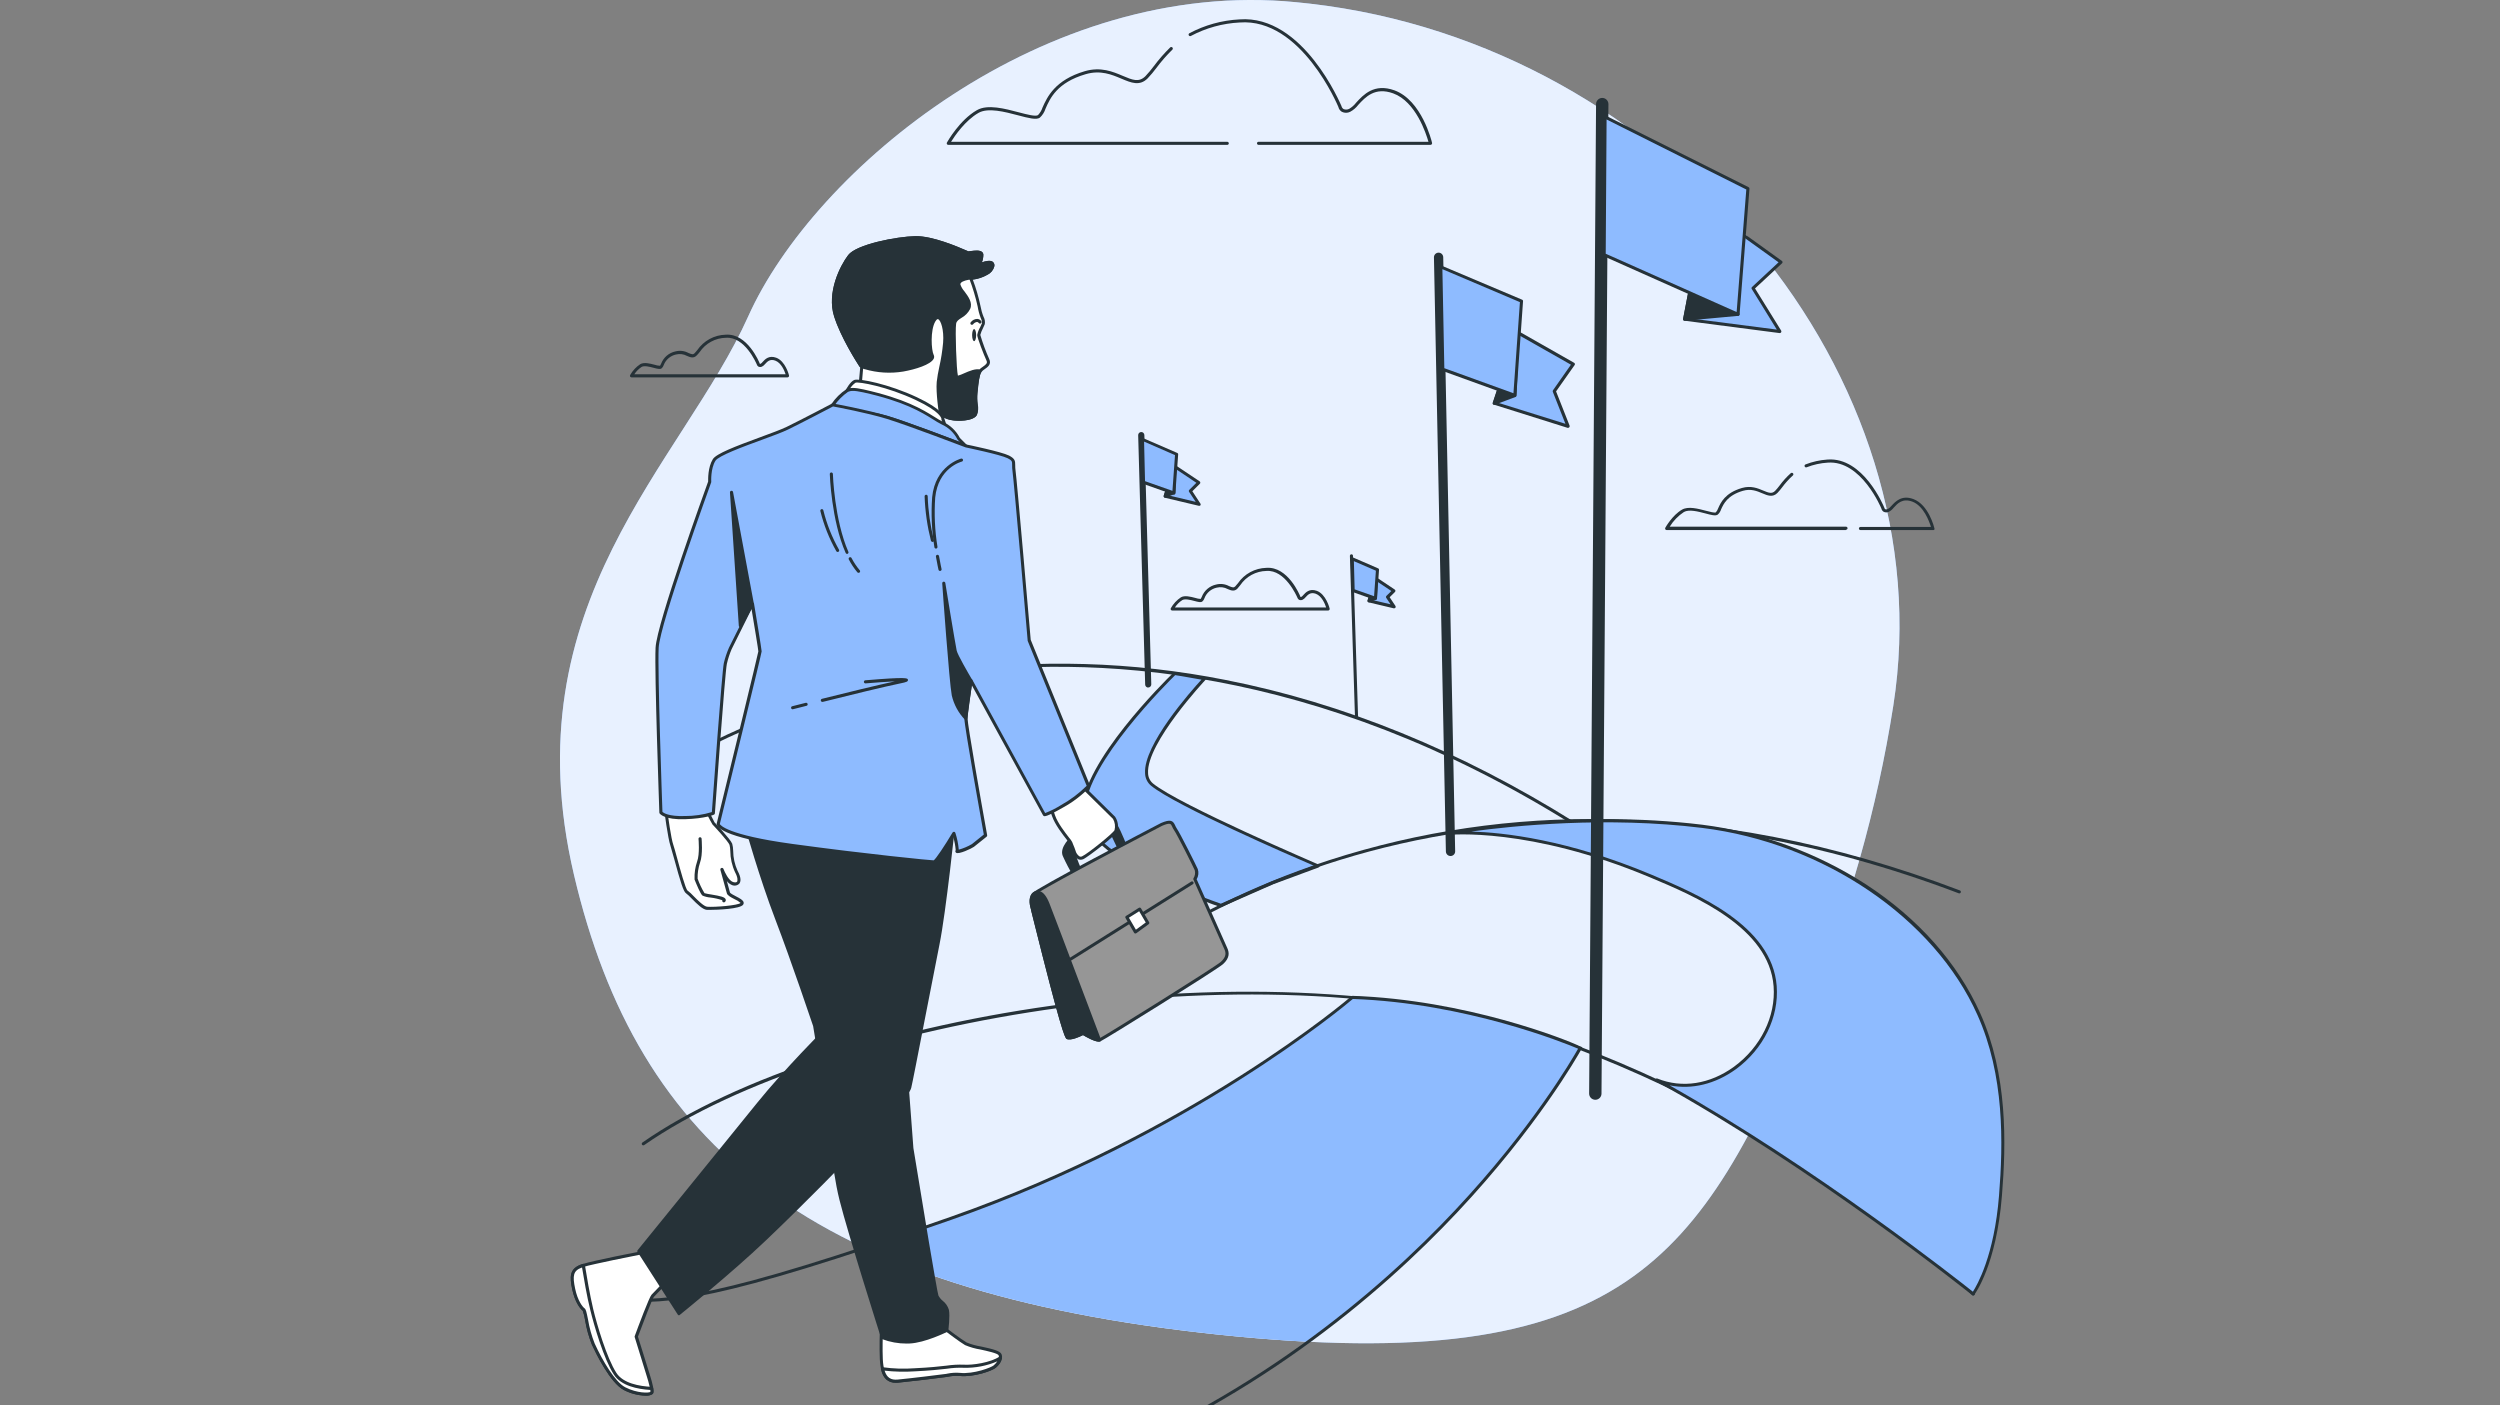 <svg width="500" height="281" viewBox="0 0 500 281" fill="none" xmlns="http://www.w3.org/2000/svg">
<rect x="0" y="0" width="500" height="281" fill="#808080" stroke="none"/>
<g clip-path="url(#clip0_519_1355)">
<path d="M378.66 141.138C388.952 75.314 334.021 8.971 261.938 0.726C261.041 0.628 260.138 0.529 259.241 0.442C208.863 -4.562 162.813 33.916 149.645 63.272C136.477 92.627 102.019 120.553 114.791 174.946C127.564 229.339 162.263 258.335 243.617 266.914C324.972 275.493 339.977 252.224 361.57 201.4C369.674 182.075 375.412 161.84 378.66 141.138Z" fill="#8EBBFF"/>
<path opacity="0.8" d="M378.66 141.138C388.952 75.314 334.021 8.971 261.938 0.726C261.041 0.628 260.138 0.529 259.241 0.442C208.863 -4.562 162.813 33.916 149.645 63.272C136.477 92.627 102.019 120.553 114.791 174.946C127.564 229.339 162.263 258.335 243.617 266.914C324.972 275.493 339.977 252.224 361.57 201.4C369.674 182.075 375.412 161.84 378.66 141.138Z" fill="white"/>
<path d="M314.588 164.914C314.529 164.912 314.472 164.895 314.421 164.864C263.083 132.757 217.801 130.845 188.861 134.934C157.471 139.338 137.962 151.492 137.771 151.634C137.736 151.657 137.698 151.672 137.658 151.679C137.617 151.686 137.576 151.685 137.536 151.676C137.496 151.667 137.459 151.649 137.426 151.625C137.392 151.601 137.365 151.57 137.344 151.535C137.3 151.466 137.285 151.383 137.302 151.303C137.319 151.223 137.368 151.153 137.437 151.108C137.635 150.991 157.229 138.738 188.774 134.34C207.496 131.748 226.52 132.302 245.06 135.979C268.607 140.587 292.068 150.137 314.804 164.357C314.84 164.378 314.87 164.406 314.894 164.439C314.919 164.472 314.936 164.509 314.945 164.549C314.954 164.589 314.955 164.631 314.948 164.671C314.941 164.711 314.926 164.75 314.903 164.784C314.869 164.834 314.821 164.873 314.765 164.896C314.709 164.919 314.647 164.925 314.588 164.914Z" fill="#263238"/>
<path d="M230.403 156.91C225.09 152.544 240.918 135.72 240.918 135.72C233.99 134.483 234.93 134.73 234.93 134.73C234.93 134.73 216.919 152.098 216.733 161.995C216.548 171.891 244.19 181.107 244.19 181.107L254.562 176.555L263.624 173.196C263.624 173.196 235.722 161.277 230.403 156.91Z" fill="#8EBBFF"/>
<path d="M244.188 181.403H244.089C242.951 181.026 216.256 171.977 216.423 161.994C216.602 152.431 232.832 136.344 234.576 134.649C234.607 134.519 234.638 134.439 234.991 134.451C235.609 134.451 237.094 134.748 240.947 135.434C241.001 135.446 241.051 135.472 241.092 135.509C241.133 135.546 241.163 135.593 241.18 135.646C241.197 135.699 241.2 135.755 241.188 135.809C241.177 135.863 241.151 135.913 241.114 135.954C240.997 136.078 229.232 148.665 229.616 154.646C229.623 155.036 229.713 155.419 229.88 155.771C230.048 156.123 230.289 156.436 230.587 156.687C235.807 160.979 263.449 172.769 263.727 172.917C263.785 172.941 263.834 172.981 263.868 173.033C263.902 173.085 263.92 173.146 263.919 173.208C263.915 173.27 263.894 173.329 263.858 173.379C263.822 173.43 263.772 173.469 263.715 173.492L254.672 176.838L244.337 181.378C244.29 181.4 244.239 181.409 244.188 181.403ZM235.046 135.014C233.71 136.325 217.221 152.679 217.041 161.969C216.862 171.259 242.258 180.086 244.176 180.741L254.437 176.238L262.787 173.146C258.303 171.222 235.084 161.14 230.21 157.138C229.846 156.835 229.551 156.457 229.345 156.03C229.14 155.604 229.027 155.138 229.016 154.664C228.645 148.98 238.201 138.212 240.291 135.929C236.587 135.267 235.418 135.082 235.059 135.032L235.046 135.014Z" fill="#263238"/>
<path d="M215.668 200.114C215.626 200.114 215.585 200.106 215.547 200.09C215.508 200.074 215.474 200.051 215.445 200.021C215.416 199.992 215.393 199.958 215.377 199.92C215.362 199.883 215.354 199.842 215.354 199.801C215.354 199.76 215.362 199.72 215.377 199.682C215.393 199.645 215.416 199.61 215.445 199.582C215.612 199.427 232.461 183.63 262.508 173.152C280.367 166.965 299.134 163.808 318.033 163.813H318.485C342.341 163.813 367.064 168.612 391.972 178.082C392.049 178.111 392.111 178.169 392.146 178.244C392.18 178.318 392.183 178.404 392.154 178.481C392.125 178.558 392.067 178.62 391.992 178.655C391.918 178.689 391.832 178.692 391.755 178.663C335.166 157.151 290.367 164.109 262.744 173.715C232.807 184.143 216.039 199.86 215.872 200.021C215.818 200.077 215.745 200.111 215.668 200.114Z" fill="#263238"/>
<path d="M394.64 259.102C394.556 259.102 394.476 259.069 394.417 259.01C394.102 258.682 362.031 225.956 309.444 207.598C254.222 188.331 165.477 203.559 128.835 229.017C128.767 229.064 128.683 229.082 128.602 229.067C128.521 229.052 128.449 229.005 128.402 228.937C128.356 228.869 128.338 228.785 128.353 228.704C128.368 228.623 128.415 228.551 128.483 228.504C147.15 215.515 178.96 205.149 213.579 200.701C249.806 196.044 284.833 198.351 309.667 207.017C362.402 225.418 394.559 258.249 394.881 258.577C394.91 258.605 394.933 258.64 394.949 258.677C394.964 258.715 394.972 258.755 394.972 258.796C394.972 258.837 394.964 258.878 394.949 258.915C394.933 258.953 394.91 258.987 394.881 259.016C394.849 259.046 394.811 259.069 394.769 259.084C394.728 259.099 394.684 259.105 394.64 259.102Z" fill="#263238"/>
<path d="M190.26 243.639C183.79 245.916 178.05 247.876 172.941 249.571C191.262 258.138 214.444 263.84 243.639 266.921C250.084 267.601 256.108 268.077 261.755 268.362C299.015 241.147 316.068 209.602 316.068 209.602C317.336 210.017 295.316 200.324 270.476 199.471C270.458 199.477 239.389 226.376 190.26 243.639Z" fill="#8EBBFF"/>
<path d="M212.836 294.94C212.773 294.941 212.711 294.923 212.659 294.887C212.606 294.852 212.567 294.801 212.545 294.742C212.53 294.704 212.523 294.663 212.524 294.622C212.525 294.581 212.534 294.541 212.551 294.503C212.567 294.466 212.591 294.432 212.621 294.404C212.651 294.376 212.686 294.354 212.724 294.34C249.594 280.732 275.653 258.397 291.017 242.037C306.381 225.677 314.434 211.847 315.622 209.738C312.962 208.606 293.157 200.596 270.569 199.792C268.639 201.425 237.675 227.31 190.365 243.93C142.243 260.834 134.147 260.63 123.904 260.321C122.55 260.284 121.152 260.247 119.618 260.247C119.536 260.247 119.457 260.214 119.399 260.156C119.341 260.098 119.309 260.019 119.309 259.937C119.309 259.855 119.341 259.777 119.399 259.719C119.457 259.661 119.536 259.628 119.618 259.628C121.158 259.628 122.562 259.665 123.948 259.702C134.135 259.987 142.175 260.21 190.191 243.342C238.702 226.302 269.981 199.514 270.284 199.248C270.344 199.196 270.421 199.167 270.501 199.167C293.163 199.953 313.265 207.895 316.08 209.299H316.172C316.327 209.379 316.414 209.435 316.42 209.46C316.443 209.514 316.451 209.574 316.441 209.632C316.431 209.69 316.404 209.744 316.364 209.788C316.343 209.813 316.315 209.832 316.284 209.843C315.449 211.34 307.377 225.517 291.506 242.415C276.092 258.83 249.959 281.258 212.953 294.878L212.836 294.94Z" fill="#263238"/>
<path d="M331.352 215.973C342.931 220.655 355.951 209.299 355.023 197.201C354.126 185.449 339.405 179.084 330.165 175.2C305.653 164.902 289.67 166.677 289.67 166.677C289.67 166.677 314.528 162.063 340.463 165.254C362.909 168.019 386.271 181.602 395.771 202.817C400.88 214.223 401.085 226.89 400.101 239.143C399 253.004 394.633 258.775 394.633 258.775C394.633 258.775 363.361 233.613 331.352 215.973Z" fill="#8EBBFF"/>
<path d="M394.639 259.103C394.569 259.102 394.502 259.078 394.447 259.035C394.132 258.781 362.822 233.675 331.203 216.264C331.135 216.225 331.085 216.162 331.061 216.088C331.038 216.013 331.044 215.932 331.077 215.862C331.111 215.791 331.17 215.736 331.243 215.707C331.316 215.679 331.397 215.679 331.469 215.707C336.418 217.711 341.984 216.845 346.809 213.338C352.147 209.429 355.177 203.263 354.72 197.257C353.817 185.499 338.972 179.227 330.047 175.491C305.924 165.341 289.843 166.968 289.7 166.986C289.621 166.993 289.541 166.97 289.478 166.921C289.414 166.871 289.372 166.799 289.36 166.72C289.349 166.641 289.37 166.56 289.417 166.496C289.464 166.431 289.535 166.387 289.614 166.374C289.861 166.324 314.819 161.784 340.5 164.951C352.13 166.432 363.282 170.493 373.139 176.839C383.611 183.643 391.534 192.574 396.056 202.669C401.523 214.885 401.257 228.579 400.385 239.162C399.284 252.955 395.035 258.719 394.856 258.954C394.831 258.988 394.799 259.017 394.763 259.038C394.727 259.059 394.687 259.073 394.645 259.078L394.639 259.103ZM333.962 217.099C363.243 233.595 391.559 255.948 394.577 258.342C395.406 257.068 398.851 251.13 399.804 239.137C400.645 228.622 400.911 215.045 395.474 202.96C386.815 183.594 364.666 168.57 340.426 165.582C321.301 163.226 302.566 165.162 294.234 166.306C300.692 166.498 313.575 167.908 330.294 174.934C339.312 178.726 354.417 185.078 355.338 197.201C355.814 203.436 352.691 209.813 347.18 213.839C343.06 216.827 338.354 217.953 333.962 217.08V217.099Z" fill="#263238"/>
<path d="M290.105 171.204C289.862 171.204 289.628 171.109 289.455 170.939C289.281 170.769 289.182 170.538 289.177 170.295L286.789 51.476C286.784 51.23 286.877 50.992 287.048 50.815C287.218 50.637 287.452 50.535 287.698 50.53C287.945 50.525 288.182 50.618 288.36 50.789C288.537 50.959 288.64 51.193 288.645 51.439L291.032 170.258C291.036 170.38 291.015 170.501 290.971 170.615C290.926 170.729 290.86 170.833 290.776 170.921C290.691 171.009 290.59 171.079 290.478 171.128C290.366 171.177 290.245 171.202 290.123 171.204H290.105Z" fill="#263238"/>
<path d="M303.521 66.543L314.623 72.852L310.838 78.258L313.603 85.26L298.826 80.627L303.521 66.543Z" fill="#8EBBFF"/>
<path d="M313.61 85.569C313.579 85.575 313.548 85.575 313.517 85.569L298.765 80.924C298.727 80.912 298.691 80.892 298.66 80.865C298.629 80.839 298.604 80.806 298.586 80.769C298.568 80.732 298.559 80.691 298.559 80.649C298.559 80.607 298.568 80.566 298.586 80.528L303.281 66.445C303.295 66.402 303.319 66.362 303.35 66.329C303.381 66.296 303.418 66.27 303.46 66.253C303.502 66.234 303.547 66.225 303.593 66.225C303.639 66.225 303.684 66.234 303.726 66.253L314.829 72.562C314.866 72.584 314.899 72.613 314.924 72.648C314.95 72.683 314.968 72.723 314.977 72.766C314.986 72.807 314.986 72.85 314.978 72.892C314.969 72.933 314.952 72.972 314.927 73.007L311.216 78.277L313.919 85.13C313.94 85.184 313.945 85.243 313.934 85.3C313.923 85.357 313.897 85.409 313.857 85.452C313.828 85.489 313.791 85.52 313.748 85.54C313.705 85.56 313.658 85.57 313.61 85.569ZM299.229 80.429L313.084 84.759L310.561 78.357C310.543 78.31 310.536 78.259 310.541 78.208C310.547 78.158 310.564 78.109 310.592 78.067L314.185 72.939L303.714 66.995L299.229 80.429Z" fill="#263238"/>
<path d="M302.964 79.075L298.826 80.627L303.521 66.543L302.964 79.075Z" fill="#263238"/>
<path d="M298.827 80.968C298.778 80.969 298.729 80.958 298.685 80.936C298.641 80.913 298.602 80.881 298.574 80.841C298.545 80.8 298.527 80.754 298.52 80.705C298.514 80.656 298.519 80.606 298.536 80.56L303.231 66.476C303.238 66.435 303.254 66.397 303.276 66.362C303.298 66.327 303.327 66.297 303.361 66.273C303.395 66.25 303.433 66.233 303.473 66.225C303.514 66.216 303.555 66.215 303.596 66.222C303.637 66.23 303.675 66.245 303.71 66.267C303.745 66.289 303.775 66.318 303.798 66.352C303.822 66.386 303.839 66.424 303.847 66.465C303.856 66.505 303.857 66.547 303.85 66.587L303.293 79.125C303.29 79.184 303.27 79.242 303.235 79.291C303.2 79.339 303.151 79.376 303.095 79.397L298.957 80.949C298.915 80.964 298.871 80.97 298.827 80.968ZM303.095 68.74L299.31 80.114L302.65 78.877L303.095 68.74Z" fill="#263238"/>
<path d="M288.156 53.356L304.3 60.228L302.964 79.075L288.558 73.861L288.156 53.356Z" fill="#8EBBFF"/>
<path d="M302.962 79.384H302.857L288.446 74.164C288.388 74.141 288.338 74.102 288.302 74.052C288.265 74.001 288.244 73.941 288.242 73.879L287.846 53.375C287.845 53.324 287.857 53.273 287.881 53.228C287.905 53.183 287.939 53.144 287.982 53.115C288.027 53.091 288.078 53.078 288.13 53.078C288.182 53.078 288.233 53.091 288.279 53.115L304.422 59.938C304.483 59.962 304.534 60.005 304.567 60.061C304.601 60.117 304.615 60.182 304.608 60.247L303.272 79.112C303.27 79.159 303.257 79.205 303.233 79.246C303.209 79.287 303.176 79.322 303.136 79.347C303.083 79.376 303.023 79.389 302.962 79.384ZM288.866 73.638L302.69 78.648L303.983 60.426L288.477 53.833L288.866 73.638Z" fill="#263238"/>
<path d="M229.651 137.518C229.487 137.518 229.33 137.453 229.214 137.337C229.098 137.221 229.033 137.064 229.033 136.9L227.635 87.041C227.63 86.877 227.691 86.717 227.803 86.598C227.916 86.478 228.071 86.409 228.235 86.404C228.399 86.399 228.558 86.459 228.678 86.572C228.797 86.684 228.867 86.84 228.872 87.004L230.258 136.881C230.258 137.045 230.192 137.203 230.076 137.319C229.96 137.435 229.803 137.5 229.639 137.5L229.651 137.518Z" fill="#263238"/>
<path d="M234.959 93.307L239.765 96.517L238.07 98.2L239.833 100.853L233.035 99.233L234.959 93.307Z" fill="#8EBBFF"/>
<path d="M239.84 101.162H239.766L232.962 99.548C232.921 99.538 232.882 99.52 232.848 99.494C232.814 99.468 232.785 99.436 232.764 99.399C232.743 99.362 232.73 99.32 232.726 99.278C232.722 99.236 232.726 99.193 232.74 99.152L234.663 93.221C234.678 93.176 234.703 93.135 234.736 93.101C234.769 93.068 234.81 93.043 234.855 93.029C234.9 93.013 234.947 93.008 234.994 93.014C235.041 93.019 235.087 93.035 235.127 93.06L239.927 96.27C239.964 96.296 239.996 96.329 240.019 96.368C240.042 96.408 240.056 96.451 240.061 96.497C240.066 96.542 240.061 96.588 240.046 96.631C240.031 96.674 240.008 96.713 239.976 96.746L238.467 98.249L240.088 100.723C240.122 100.774 240.141 100.835 240.141 100.896C240.141 100.958 240.122 101.018 240.088 101.07C240.056 101.102 240.017 101.128 239.974 101.144C239.932 101.16 239.886 101.166 239.84 101.162ZM233.439 99.01L239.147 100.371L237.818 98.373C237.776 98.313 237.757 98.24 237.764 98.168C237.771 98.096 237.803 98.028 237.855 97.977L239.277 96.561L235.133 93.79L233.439 99.01Z" fill="#263238"/>
<path d="M234.767 98.571L233.035 99.233L234.959 93.307L234.767 98.571Z" fill="#263238"/>
<path d="M233.036 99.523C232.958 99.525 232.883 99.496 232.826 99.443C232.784 99.402 232.754 99.35 232.74 99.293C232.726 99.236 232.728 99.177 232.745 99.121L234.669 93.189C234.693 93.12 234.741 93.061 234.804 93.023C234.868 92.986 234.943 92.972 235.015 92.985C235.089 92.997 235.156 93.036 235.202 93.094C235.249 93.153 235.273 93.226 235.269 93.301L235.077 98.564C235.076 98.625 235.056 98.684 235.021 98.734C234.986 98.784 234.936 98.822 234.879 98.843L233.147 99.504C233.112 99.517 233.074 99.523 233.036 99.523ZM234.57 95.49L233.531 98.694L234.471 98.335L234.57 95.49Z" fill="#263238"/>
<path d="M228.467 87.82L235.32 90.795L234.763 98.57L228.696 96.424L228.467 87.82Z" fill="#8EBBFF"/>
<path d="M234.766 98.905C234.734 98.911 234.7 98.911 234.667 98.905L228.6 96.759C228.541 96.739 228.49 96.702 228.453 96.652C228.416 96.602 228.396 96.542 228.395 96.48L228.16 87.87C228.158 87.819 228.169 87.768 228.193 87.722C228.217 87.676 228.253 87.638 228.297 87.611C228.342 87.585 228.393 87.572 228.445 87.572C228.497 87.572 228.548 87.585 228.593 87.611L235.447 90.586C235.506 90.609 235.556 90.652 235.59 90.706C235.623 90.761 235.638 90.825 235.632 90.889L235.076 98.664C235.073 98.712 235.059 98.758 235.035 98.8C235.012 98.842 234.979 98.878 234.939 98.905C234.883 98.92 234.823 98.92 234.766 98.905ZM229.008 96.233L234.488 98.169L235.001 91.019L228.816 88.322L229.008 96.233Z" fill="#263238"/>
<path d="M271.308 143.815C271.228 143.814 271.151 143.782 271.094 143.725C271.036 143.669 271.002 143.593 270.999 143.512L269.979 111.176C269.977 111.095 270.007 111.016 270.063 110.957C270.118 110.898 270.195 110.864 270.275 110.86C270.316 110.857 270.358 110.862 270.397 110.875C270.436 110.889 270.471 110.91 270.502 110.938C270.532 110.966 270.556 111 270.572 111.038C270.589 111.075 270.597 111.116 270.597 111.157L271.618 143.494C271.619 143.534 271.613 143.575 271.599 143.613C271.585 143.651 271.563 143.686 271.536 143.716C271.508 143.746 271.475 143.77 271.438 143.787C271.401 143.804 271.361 143.814 271.321 143.815H271.308Z" fill="#263238"/>
<path d="M275.217 115.796L278.749 118.159L277.506 119.396L278.805 121.345L273.801 120.157L275.217 115.796Z" fill="#8EBBFF"/>
<path d="M278.805 121.66H278.737L273.727 120.473C273.645 120.45 273.574 120.397 273.529 120.324C273.513 120.285 273.504 120.243 273.504 120.201C273.504 120.158 273.513 120.116 273.529 120.077L274.946 115.71C274.961 115.664 274.987 115.622 275.021 115.588C275.056 115.554 275.098 115.528 275.144 115.512C275.189 115.497 275.237 115.492 275.284 115.499C275.331 115.505 275.376 115.523 275.416 115.549L278.947 117.912C278.987 117.937 279.02 117.97 279.043 118.01C279.067 118.05 279.081 118.095 279.084 118.141C279.087 118.186 279.081 118.231 279.066 118.274C279.051 118.316 279.028 118.355 278.997 118.388L277.933 119.446L279.09 121.19C279.124 121.241 279.143 121.302 279.143 121.363C279.143 121.425 279.124 121.486 279.09 121.537C279.058 121.581 279.015 121.616 278.964 121.638C278.914 121.659 278.859 121.667 278.805 121.66ZM274.197 119.935L278.112 120.862L277.246 119.57C277.207 119.509 277.19 119.436 277.198 119.364C277.206 119.292 277.238 119.225 277.29 119.174L278.267 118.203L275.385 116.279L274.197 119.935Z" fill="#263238"/>
<path d="M275.075 119.668L273.801 120.157L275.217 115.796L275.075 119.668Z" fill="#8EBBFF"/>
<path d="M273.804 120.466C273.724 120.466 273.647 120.435 273.588 120.38C273.546 120.34 273.516 120.29 273.502 120.234C273.487 120.178 273.489 120.119 273.507 120.064L274.924 115.698C274.938 115.616 274.984 115.543 275.051 115.494C275.119 115.446 275.204 115.427 275.286 115.441C275.368 115.455 275.441 115.501 275.489 115.569C275.537 115.637 275.556 115.721 275.542 115.803L275.4 119.681C275.397 119.741 275.377 119.8 275.342 119.849C275.307 119.899 275.258 119.937 275.202 119.959L273.928 120.448L273.804 120.466ZM274.831 117.999L274.299 119.638L274.775 119.452L274.831 117.999Z" fill="#263238"/>
<path d="M270.436 111.758L275.483 113.947L275.074 119.669L270.609 118.091L270.436 111.758Z" fill="#8EBBFF"/>
<path d="M275.074 119.978H274.969L270.504 118.401C270.441 118.375 270.389 118.329 270.355 118.271C270.32 118.214 270.305 118.146 270.312 118.079L270.139 111.745C270.139 111.694 270.151 111.642 270.175 111.596C270.198 111.55 270.233 111.51 270.275 111.479C270.32 111.455 270.371 111.442 270.423 111.442C270.475 111.442 270.526 111.455 270.572 111.479L275.619 113.669C275.678 113.693 275.728 113.735 275.762 113.79C275.795 113.844 275.81 113.908 275.804 113.972L275.396 119.7C275.393 119.747 275.379 119.792 275.355 119.833C275.332 119.874 275.299 119.908 275.26 119.935C275.203 119.966 275.139 119.981 275.074 119.978ZM270.93 117.869L274.815 119.242L275.18 114.139L270.776 112.234L270.93 117.869Z" fill="#263238"/>
<path d="M319.063 219.956C318.735 219.956 318.42 219.825 318.188 219.593C317.957 219.361 317.826 219.047 317.826 218.719L319.212 20.822C319.212 20.494 319.342 20.179 319.574 19.947C319.806 19.715 320.121 19.585 320.449 19.585C320.777 19.585 321.091 19.715 321.323 19.947C321.555 20.179 321.686 20.494 321.686 20.822L320.3 218.75C320.292 219.072 320.158 219.379 319.927 219.604C319.696 219.83 319.386 219.956 319.063 219.956Z" fill="#263238"/>
<path d="M341.196 41.648L356.201 52.435L350.61 57.637L355.966 66.315L336.922 63.847L341.196 41.648Z" fill="#8EBBFF"/>
<path d="M355.965 66.618H355.928L336.883 64.144C336.842 64.14 336.801 64.127 336.765 64.105C336.728 64.084 336.697 64.055 336.673 64.02C336.624 63.95 336.604 63.864 336.617 63.779L340.885 41.58C340.896 41.529 340.919 41.482 340.952 41.442C340.986 41.402 341.029 41.371 341.077 41.351C341.126 41.333 341.178 41.326 341.23 41.333C341.282 41.339 341.331 41.358 341.374 41.389L356.379 52.182C356.417 52.208 356.448 52.242 356.47 52.281C356.493 52.321 356.506 52.365 356.509 52.411C356.512 52.457 356.505 52.503 356.488 52.545C356.471 52.588 356.444 52.627 356.41 52.658L351.004 57.687L356.231 66.123C356.263 66.173 356.28 66.231 356.28 66.29C356.28 66.35 356.263 66.407 356.231 66.457C356.205 66.505 356.166 66.545 356.12 66.573C356.073 66.602 356.019 66.617 355.965 66.618ZM337.292 63.581L355.365 65.919L350.349 57.798C350.311 57.737 350.295 57.665 350.304 57.594C350.313 57.523 350.346 57.457 350.398 57.408L355.711 52.46L341.405 42.18L337.292 63.581Z" fill="#263238"/>
<path d="M347.604 62.863L336.922 63.847L341.196 41.648L347.604 62.863Z" fill="#263238"/>
<path d="M336.922 64.156C336.879 64.156 336.836 64.146 336.796 64.128C336.757 64.11 336.722 64.084 336.693 64.051C336.661 64.015 336.638 63.973 336.625 63.927C336.612 63.88 336.61 63.832 336.619 63.785L340.887 41.586C340.901 41.519 340.938 41.458 340.99 41.413C341.043 41.369 341.109 41.343 341.177 41.339C341.246 41.336 341.313 41.355 341.369 41.394C341.425 41.433 341.466 41.49 341.487 41.555L347.901 62.771C347.914 62.815 347.916 62.862 347.909 62.908C347.901 62.954 347.884 62.998 347.857 63.036C347.831 63.074 347.797 63.105 347.757 63.129C347.718 63.152 347.674 63.167 347.629 63.173L336.953 64.156H336.922ZM341.252 42.934L337.299 63.5L347.196 62.591L341.252 42.934Z" fill="#263238"/>
<path d="M321.014 23.395L349.583 37.708L347.604 62.864L320.828 50.951L321.014 23.395Z" fill="#8EBBFF"/>
<path d="M347.629 63.173C347.587 63.181 347.542 63.181 347.5 63.173L320.705 51.229C320.65 51.204 320.604 51.164 320.571 51.114C320.538 51.063 320.52 51.005 320.52 50.944L320.705 23.395C320.705 23.342 320.718 23.289 320.744 23.243C320.77 23.196 320.808 23.157 320.854 23.129C320.899 23.105 320.95 23.092 321.002 23.092C321.054 23.092 321.105 23.105 321.15 23.129L349.726 37.442C349.782 37.469 349.827 37.513 349.857 37.567C349.887 37.622 349.9 37.684 349.893 37.745L347.914 62.901C347.908 62.95 347.891 62.997 347.864 63.038C347.837 63.08 347.801 63.115 347.759 63.142C347.718 63.16 347.674 63.171 347.629 63.173ZM321.144 50.746L347.326 62.412L349.262 37.9L321.317 23.896L321.144 50.746Z" fill="#263238"/>
<path d="M245.434 28.974H189.649C189.595 28.975 189.542 28.961 189.495 28.934C189.448 28.907 189.409 28.867 189.383 28.819C189.357 28.773 189.344 28.721 189.344 28.668C189.344 28.615 189.357 28.563 189.383 28.516C189.489 28.331 191.913 24.013 195.377 22.034C197.511 20.797 200.987 21.731 203.77 22.467C205.416 22.9 207.117 23.345 207.599 23.024C208.017 22.586 208.33 22.06 208.514 21.484C209.43 19.43 210.988 15.991 216.97 14.235C220.155 13.307 222.592 14.34 224.546 15.168C226.501 15.997 227.781 16.535 229.093 15.23C229.698 14.585 230.266 13.905 230.794 13.195C231.778 11.876 232.864 10.636 234.041 9.484C234.07 9.456 234.105 9.434 234.143 9.42C234.182 9.405 234.222 9.398 234.263 9.4C234.304 9.401 234.344 9.41 234.381 9.427C234.418 9.443 234.452 9.467 234.48 9.497C234.508 9.526 234.53 9.561 234.544 9.599C234.559 9.637 234.566 9.678 234.565 9.719C234.564 9.76 234.554 9.8 234.538 9.837C234.521 9.874 234.497 9.908 234.468 9.936C233.312 11.067 232.247 12.287 231.282 13.585C230.738 14.316 230.152 15.014 229.526 15.676C227.93 17.271 226.247 16.566 224.305 15.744C222.363 14.921 220.118 13.969 217.143 14.835C211.409 16.511 210.011 19.659 209.102 21.743C208.884 22.433 208.49 23.053 207.958 23.543C207.246 24.02 205.731 23.624 203.628 23.067C200.95 22.362 197.61 21.477 195.699 22.578C193.033 24.1 190.936 27.193 190.212 28.362H245.453C245.535 28.362 245.613 28.394 245.671 28.452C245.729 28.51 245.762 28.589 245.762 28.671C245.761 28.713 245.752 28.754 245.735 28.792C245.718 28.83 245.693 28.864 245.663 28.892C245.632 28.921 245.596 28.942 245.557 28.956C245.517 28.971 245.476 28.977 245.434 28.974Z" fill="#263238"/>
<path d="M286.09 28.974H251.706C251.624 28.974 251.546 28.941 251.488 28.883C251.43 28.825 251.397 28.747 251.397 28.665C251.397 28.583 251.43 28.504 251.488 28.446C251.546 28.388 251.624 28.355 251.706 28.355H285.688C285.224 26.723 283.158 20.315 278.637 18.675C274.969 17.34 273.07 19.436 271.654 20.97C271.217 21.549 270.66 22.026 270.021 22.368C269.766 22.494 269.486 22.559 269.201 22.559C268.917 22.559 268.637 22.494 268.382 22.368C268.202 22.261 268.046 22.117 267.923 21.947C267.801 21.777 267.715 21.583 267.671 21.378C267.615 21.261 260.248 3.546 247.927 4.499C244.52 4.671 241.192 5.589 238.179 7.19C238.108 7.23 238.024 7.24 237.945 7.218C237.866 7.196 237.799 7.143 237.759 7.072C237.738 7.037 237.725 6.998 237.719 6.957C237.714 6.917 237.717 6.876 237.728 6.837C237.739 6.797 237.758 6.761 237.783 6.729C237.809 6.697 237.84 6.671 237.876 6.651C240.967 5.007 244.381 4.061 247.878 3.88C260.694 2.903 268.19 21.026 268.289 21.199C268.316 21.325 268.367 21.445 268.44 21.551C268.513 21.657 268.607 21.748 268.716 21.818C268.894 21.89 269.085 21.923 269.277 21.916C269.469 21.908 269.657 21.86 269.829 21.774C270.369 21.454 270.844 21.035 271.227 20.537C272.656 18.972 274.814 16.604 278.878 18.063C284.352 20.055 286.331 28.219 286.412 28.578C286.423 28.623 286.424 28.669 286.414 28.714C286.404 28.759 286.384 28.802 286.356 28.838C286.326 28.881 286.287 28.916 286.24 28.939C286.194 28.963 286.142 28.975 286.09 28.974Z" fill="#263238"/>
<path d="M369.162 106.011H333.325C333.271 106.01 333.218 105.996 333.172 105.969C333.125 105.942 333.086 105.903 333.059 105.856C333.033 105.81 333.02 105.758 333.02 105.705C333.02 105.652 333.033 105.599 333.059 105.553C333.121 105.448 334.476 103.03 336.424 101.916C337.661 101.217 339.597 101.731 341.168 102.145C341.96 102.355 342.949 102.615 343.166 102.473C343.37 102.242 343.525 101.973 343.624 101.681C344.137 100.525 345.003 98.588 348.38 97.599C350.186 97.073 351.559 97.655 352.66 98.118C353.761 98.582 354.392 98.811 355.017 98.18C355.348 97.83 355.658 97.46 355.945 97.073C356.592 96.191 357.33 95.378 358.147 94.648C358.205 94.591 358.284 94.56 358.366 94.56C358.448 94.56 358.527 94.591 358.586 94.648C358.614 94.677 358.637 94.71 358.653 94.748C358.669 94.785 358.677 94.825 358.677 94.865C358.677 94.905 358.669 94.945 358.653 94.982C358.637 95.02 358.614 95.053 358.586 95.082C357.801 95.786 357.09 96.57 356.464 97.419C356.161 97.828 355.835 98.218 355.487 98.588C354.534 99.541 353.52 99.108 352.45 98.657C351.38 98.205 350.18 97.698 348.584 98.162C345.492 99.065 344.718 100.772 344.217 101.873C344.094 102.282 343.858 102.648 343.537 102.931C343.092 103.227 342.232 102.999 341.063 102.683C339.609 102.3 337.797 101.823 336.789 102.399C335.636 103.157 334.664 104.16 333.944 105.337H369.2C369.282 105.337 369.36 105.369 369.418 105.427C369.476 105.485 369.509 105.564 369.509 105.646C369.509 105.728 369.476 105.807 369.418 105.865C369.36 105.923 369.282 105.955 369.2 105.955L369.162 106.011Z" fill="#263238"/>
<path d="M386.594 106.011H372.089C372.007 106.011 371.929 105.979 371.871 105.921C371.813 105.863 371.78 105.784 371.78 105.702C371.78 105.62 371.813 105.541 371.871 105.483C371.929 105.425 372.007 105.393 372.089 105.393H386.192C385.858 104.298 384.732 101.15 382.437 100.315C380.489 99.61 379.512 100.68 378.726 101.552C378.47 101.89 378.143 102.166 377.767 102.362C377.608 102.439 377.434 102.479 377.257 102.479C377.08 102.479 376.906 102.439 376.747 102.362C376.633 102.295 376.533 102.206 376.454 102.1C376.376 101.993 376.319 101.872 376.289 101.744C376.289 101.7 372.269 91.996 365.527 92.528C364.09 92.621 362.675 92.933 361.333 93.455C361.296 93.472 361.256 93.48 361.215 93.48C361.174 93.481 361.134 93.473 361.097 93.457C361.059 93.441 361.025 93.418 360.997 93.389C360.968 93.361 360.946 93.326 360.931 93.288C360.915 93.251 360.907 93.211 360.906 93.17C360.906 93.13 360.914 93.09 360.929 93.052C360.945 93.014 360.968 92.981 360.997 92.952C361.026 92.924 361.06 92.901 361.098 92.886C362.501 92.338 363.98 92.009 365.483 91.909C372.634 91.359 376.71 101.15 376.877 101.57C376.899 101.683 376.963 101.782 377.056 101.849C377.219 101.901 377.397 101.888 377.551 101.812C377.826 101.652 378.07 101.442 378.268 101.193C379.085 100.302 380.316 98.954 382.647 99.801C385.74 100.927 386.853 105.504 386.897 105.702C386.908 105.747 386.908 105.793 386.899 105.838C386.889 105.883 386.869 105.926 386.841 105.962C386.805 105.987 386.765 106.004 386.722 106.012C386.68 106.021 386.636 106.021 386.594 106.011Z" fill="#263238"/>
<path d="M265.641 122.105H234.437C234.382 122.105 234.328 122.09 234.28 122.063C234.233 122.036 234.193 121.997 234.164 121.95C234.137 121.903 234.123 121.85 234.123 121.796C234.123 121.742 234.137 121.688 234.164 121.641C234.656 120.767 235.347 120.021 236.181 119.464C236.948 119.025 238.117 119.334 239.057 119.582C239.406 119.702 239.771 119.77 240.139 119.786C240.226 119.661 240.296 119.526 240.35 119.384C240.583 118.764 240.968 118.213 241.469 117.781C241.971 117.349 242.573 117.049 243.22 116.91C244.092 116.681 245.018 116.792 245.811 117.219C246.492 117.503 246.758 117.578 247.048 117.281C247.239 117.086 247.417 116.88 247.58 116.662C248.214 115.732 249.06 114.967 250.049 114.429C251.037 113.892 252.14 113.597 253.264 113.569C257.594 113.242 259.975 119.062 260.068 119.309V119.365C260.118 119.421 260.173 119.427 260.285 119.365C260.425 119.268 260.55 119.152 260.656 119.019C261.126 118.505 261.893 117.639 263.359 118.165C265.214 118.852 265.901 121.598 265.932 121.715C265.942 121.762 265.942 121.809 265.931 121.855C265.921 121.902 265.9 121.945 265.87 121.981C265.843 122.018 265.809 122.048 265.77 122.069C265.73 122.09 265.686 122.103 265.641 122.105ZM234.981 121.487H265.227C264.992 120.757 264.348 119.192 263.161 118.753C262.103 118.369 261.584 118.938 261.126 119.439C260.96 119.654 260.749 119.829 260.507 119.953C260.397 120.005 260.277 120.032 260.155 120.032C260.033 120.032 259.912 120.005 259.802 119.953C259.644 119.856 259.527 119.704 259.474 119.526C259.332 119.179 257 113.91 253.289 114.188C252.25 114.207 251.23 114.477 250.317 114.975C249.404 115.472 248.624 116.183 248.044 117.046C247.865 117.291 247.671 117.524 247.463 117.745C246.844 118.363 246.182 118.085 245.539 117.813C244.875 117.448 244.098 117.347 243.362 117.528C242.804 117.645 242.285 117.9 241.853 118.271C241.42 118.642 241.088 119.116 240.888 119.65C240.808 119.911 240.653 120.143 240.443 120.318C240.133 120.528 239.632 120.392 238.878 120.194C238.123 119.996 237.022 119.705 236.465 120.015C235.872 120.395 235.367 120.897 234.981 121.487Z" fill="#263238"/>
<path d="M157.523 75.475H126.294C126.24 75.473 126.188 75.458 126.141 75.431C126.095 75.404 126.056 75.366 126.028 75.32C126.001 75.273 125.986 75.22 125.986 75.165C125.986 75.111 126.001 75.058 126.028 75.011C126.521 74.136 127.214 73.39 128.05 72.834C128.817 72.394 129.986 72.704 130.926 72.951C131.275 73.071 131.64 73.14 132.009 73.155C132.095 73.03 132.166 72.895 132.219 72.753C132.453 72.134 132.838 71.583 133.339 71.15C133.84 70.718 134.442 70.419 135.089 70.279C135.961 70.051 136.887 70.161 137.681 70.588C138.361 70.873 138.627 70.947 138.918 70.65C139.108 70.456 139.286 70.249 139.45 70.032C140.084 69.102 140.93 68.337 141.918 67.799C142.907 67.261 144.009 66.966 145.134 66.939C149.464 66.611 151.845 72.432 151.938 72.679C151.941 72.698 151.941 72.716 151.938 72.735C151.987 72.79 152.049 72.796 152.154 72.735C152.297 72.641 152.422 72.524 152.525 72.388C152.995 71.875 153.762 71.009 155.234 71.541C157.09 72.221 157.777 74.968 157.808 75.085C157.818 75.131 157.818 75.179 157.807 75.225C157.796 75.271 157.775 75.314 157.746 75.351C157.72 75.387 157.686 75.416 157.648 75.437C157.609 75.459 157.567 75.472 157.523 75.475ZM126.863 74.856H157.121C156.886 74.126 156.243 72.561 155.049 72.122C153.991 71.739 153.472 72.308 153.014 72.809C152.85 73.025 152.639 73.201 152.395 73.322C152.284 73.374 152.163 73.401 152.04 73.401C151.917 73.401 151.795 73.374 151.684 73.322C151.525 73.228 151.41 73.075 151.362 72.895C151.214 72.549 148.938 67.279 145.177 67.558C144.137 67.576 143.117 67.845 142.204 68.343C141.291 68.84 140.511 69.551 139.932 70.415C139.742 70.662 139.535 70.895 139.314 71.114C138.695 71.733 138.039 71.454 137.396 71.182C136.732 70.819 135.955 70.717 135.219 70.898C134.661 71.014 134.142 71.27 133.71 71.641C133.277 72.012 132.945 72.486 132.745 73.019C132.665 73.281 132.51 73.513 132.3 73.687C131.99 73.897 131.489 73.761 130.729 73.564C129.968 73.366 128.873 73.069 128.322 73.384C127.738 73.768 127.241 74.269 126.863 74.856Z" fill="#263238"/>
<path d="M194.102 55.608C194.806 57.445 195.373 59.333 195.797 61.255C196.075 63.16 196.873 64.193 196.657 64.755C196.44 65.318 195.741 66.611 195.741 67.013C196.222 68.706 196.83 70.36 197.56 71.961C198.123 73.161 196.502 73.514 196.007 74.219C195.512 74.924 195.389 76.551 195.16 78.598C194.931 80.645 195.58 81.777 195.092 82.835C194.603 83.893 191.418 84.035 190.076 83.682C189.345 83.519 188.666 83.179 188.096 82.693L187.676 84.462C185.597 82.851 183.349 81.471 180.971 80.349C178.043 79.181 175.048 78.19 172.002 77.38L172.355 73.427C172.355 73.427 168.613 67.861 167.128 63.191C165.644 58.521 168.328 53.232 169.881 51.185C171.433 49.138 179.159 47.585 183.086 47.517C187.014 47.449 193.323 50.48 193.601 50.548C193.879 50.616 196.286 49.985 196.354 50.907C196.328 51.645 196.135 52.368 195.791 53.022C195.791 53.022 198.828 51.612 198.543 53.232C198.259 54.853 194.733 55.787 194.102 55.608Z" fill="white"/>
<path d="M187.673 84.765C187.604 84.764 187.536 84.74 187.482 84.697C185.419 83.111 183.192 81.75 180.839 80.64C177.927 79.482 174.948 78.499 171.919 77.695C171.849 77.676 171.788 77.632 171.746 77.572C171.705 77.513 171.685 77.44 171.691 77.368L172.037 73.52C171.542 72.772 168.208 67.62 166.829 63.296C165.307 58.509 167.998 53.165 169.637 51.012C171.276 48.86 179.305 47.301 183.078 47.221C186.504 47.153 191.582 49.355 193.246 50.078C193.481 50.184 193.636 50.252 193.685 50.264L194.118 50.208C195.058 50.084 195.937 50.004 196.394 50.375C196.473 50.438 196.538 50.517 196.585 50.606C196.632 50.696 196.66 50.794 196.667 50.895C196.676 51.433 196.577 51.967 196.376 52.466C197.075 52.218 198.064 51.977 198.559 52.361C198.695 52.471 198.796 52.619 198.847 52.787C198.899 52.954 198.9 53.133 198.85 53.301C198.753 53.657 198.58 53.988 198.343 54.271C198.106 54.553 197.81 54.782 197.477 54.94C196.578 55.459 195.582 55.788 194.551 55.905C195.2 57.619 195.715 59.381 196.091 61.175C196.22 61.924 196.428 62.658 196.71 63.364C196.958 63.81 197.045 64.328 196.957 64.83C196.883 65.028 196.747 65.319 196.605 65.622C196.373 66.054 196.191 66.51 196.06 66.983C196.545 68.634 197.143 70.25 197.848 71.82C198.343 72.865 197.52 73.434 196.914 73.848C196.683 73.997 196.474 74.178 196.296 74.386C195.875 75.005 195.72 76.508 195.541 78.271L195.504 78.617C195.436 79.367 195.453 80.122 195.553 80.868C195.704 81.563 195.653 82.287 195.405 82.953C194.786 84.276 191.329 84.314 190.03 83.967C189.423 83.816 188.846 83.562 188.323 83.219L188.013 84.518C188 84.569 187.975 84.616 187.939 84.655C187.904 84.693 187.859 84.723 187.809 84.74C187.767 84.76 187.72 84.769 187.673 84.765ZM172.328 77.163C175.305 77.957 178.232 78.93 181.092 80.077C183.351 81.131 185.493 82.421 187.482 83.924L187.797 82.619C187.809 82.565 187.835 82.514 187.873 82.474C187.911 82.434 187.96 82.405 188.013 82.39C188.067 82.375 188.123 82.375 188.176 82.389C188.229 82.403 188.278 82.431 188.317 82.47C188.855 82.915 189.491 83.227 190.172 83.38C191.52 83.732 194.44 83.522 194.823 82.699C195.018 82.134 195.052 81.526 194.922 80.943C194.815 80.153 194.797 79.355 194.867 78.561L194.904 78.209C195.108 76.211 195.256 74.77 195.77 74.04C195.994 73.762 196.266 73.527 196.574 73.347C197.26 72.871 197.539 72.605 197.298 72.11C196.772 70.997 195.442 67.539 195.442 67.007C195.552 66.435 195.761 65.887 196.06 65.387C196.197 65.096 196.326 64.824 196.394 64.638C196.4 64.277 196.315 63.92 196.147 63.599C195.861 62.852 195.654 62.077 195.529 61.286C195.108 59.392 194.548 57.531 193.852 55.719C193.831 55.664 193.826 55.603 193.838 55.545C193.85 55.487 193.879 55.434 193.92 55.392C193.962 55.35 194.013 55.321 194.07 55.307C194.127 55.292 194.186 55.294 194.242 55.311C195.29 55.289 196.312 54.988 197.205 54.439C197.458 54.315 197.685 54.142 197.871 53.929C198.056 53.717 198.198 53.47 198.287 53.202C198.318 53.023 198.287 52.911 198.231 52.855C197.935 52.633 196.827 52.924 195.968 53.319C195.909 53.347 195.844 53.356 195.78 53.345C195.716 53.333 195.658 53.302 195.613 53.256C195.567 53.209 195.538 53.15 195.529 53.086C195.519 53.022 195.53 52.956 195.559 52.899C195.879 52.295 196.061 51.627 196.091 50.944C196.092 50.927 196.089 50.91 196.081 50.895C196.073 50.88 196.062 50.867 196.048 50.858C195.764 50.629 194.737 50.765 194.242 50.858C194.023 50.906 193.797 50.919 193.574 50.895C193.378 50.828 193.186 50.75 192.999 50.66C191.366 49.949 186.393 47.771 183.102 47.852C178.989 47.92 171.548 49.54 170.113 51.396C168.876 53.06 165.907 58.404 167.41 63.148C168.876 67.669 172.587 73.211 172.587 73.267C172.629 73.324 172.649 73.394 172.643 73.465L172.328 77.163Z" fill="#263238"/>
<path d="M194.826 68.232C195.048 68.232 195.228 67.692 195.228 67.025C195.228 66.359 195.048 65.819 194.826 65.819C194.604 65.819 194.424 66.359 194.424 67.025C194.424 67.692 194.604 68.232 194.826 68.232Z" fill="#263238"/>
<path d="M194.374 64.96C194.296 64.962 194.221 64.933 194.164 64.879C194.135 64.85 194.112 64.816 194.096 64.779C194.08 64.741 194.072 64.701 194.072 64.66C194.072 64.619 194.08 64.579 194.096 64.541C194.112 64.503 194.135 64.469 194.164 64.44C194.316 64.235 194.515 64.068 194.744 63.953C194.973 63.838 195.225 63.778 195.481 63.778C195.637 63.794 195.788 63.843 195.922 63.924C196.057 64.004 196.173 64.112 196.261 64.242C196.305 64.311 196.32 64.395 196.302 64.475C196.285 64.555 196.237 64.625 196.168 64.669C196.099 64.712 196.016 64.727 195.937 64.711C195.858 64.695 195.787 64.649 195.741 64.582C195.705 64.529 195.657 64.484 195.601 64.451C195.546 64.418 195.484 64.397 195.419 64.391C195.26 64.409 195.107 64.461 194.968 64.542C194.83 64.623 194.71 64.731 194.615 64.861C194.586 64.895 194.549 64.922 194.507 64.939C194.465 64.957 194.419 64.964 194.374 64.96Z" fill="#263238"/>
<path d="M195.09 82.823C195.578 81.765 194.947 80.633 195.158 78.586C195.368 76.539 195.51 74.918 196.005 74.207C194.595 73.718 191.675 75.834 191.347 75.339C191.02 74.844 190.729 66.018 190.921 64.676C191.112 63.333 192.968 63.34 193.747 61.645C194.527 59.95 191.892 58.039 191.768 56.913C191.644 55.787 194.1 55.571 194.1 55.571C194.718 55.781 198.263 54.866 198.547 53.239C198.832 51.612 195.795 53.029 195.795 53.029C196.139 52.375 196.332 51.652 196.357 50.913C196.289 49.992 193.883 50.629 193.605 50.555C193.327 50.48 187.036 47.462 183.09 47.524C179.144 47.586 171.437 49.144 169.885 51.192C168.332 53.239 165.648 58.534 167.132 63.197C168.369 67.168 171.295 71.795 172.124 73.094C172.37 73.269 172.638 73.411 172.922 73.514C175.415 74.264 178.047 74.433 180.616 74.009C184.148 73.391 186.974 72.104 186.48 71.114C185.985 70.125 185.7 66.03 186.832 64.125C187.964 62.22 189.232 65.115 188.948 68.572C188.663 72.03 187.89 74.219 187.68 76.409C187.469 78.599 188.1 82.693 188.1 82.693C188.669 83.179 189.349 83.519 190.079 83.683C191.415 84.06 194.595 83.887 195.09 82.823Z" fill="#263238"/>
<path d="M191.762 84.159C191.161 84.168 190.561 84.106 189.974 83.974C189.193 83.796 188.467 83.43 187.859 82.91C187.816 82.861 187.786 82.801 187.772 82.737C187.772 82.57 187.154 78.58 187.345 76.378C187.461 75.391 187.628 74.41 187.846 73.44C188.213 71.826 188.472 70.19 188.62 68.542C188.83 65.969 188.15 64.002 187.611 63.835C187.401 63.767 187.166 64.119 187.073 64.28C186.022 66.049 186.269 70.045 186.733 70.972C186.797 71.093 186.83 71.228 186.83 71.365C186.83 71.502 186.797 71.637 186.733 71.758C186.115 72.939 183.096 73.873 180.665 74.306C178.081 74.735 175.434 74.572 172.921 73.83H172.835C172.52 73.714 172.223 73.556 171.95 73.36C171.912 73.34 171.88 73.31 171.858 73.273C171.004 71.943 168.103 67.305 166.829 63.315C165.307 58.528 167.998 53.184 169.637 51.031C171.276 48.879 179.305 47.32 183.078 47.24C186.529 47.19 191.582 49.373 193.246 50.097C193.481 50.202 193.636 50.27 193.685 50.283L194.118 50.227C195.058 50.103 195.937 50.023 196.394 50.394C196.473 50.457 196.538 50.536 196.585 50.625C196.632 50.715 196.66 50.813 196.667 50.914C196.676 51.452 196.577 51.986 196.376 52.485C197.075 52.237 198.064 51.996 198.559 52.38C198.695 52.49 198.796 52.638 198.847 52.805C198.899 52.973 198.9 53.152 198.85 53.32C198.753 53.676 198.58 54.007 198.343 54.289C198.106 54.572 197.81 54.801 197.477 54.959C196.339 55.639 194.687 56.035 194.075 55.911C193.617 55.955 192.523 56.153 192.17 56.592C192.131 56.632 192.103 56.682 192.087 56.735C192.071 56.789 192.067 56.846 192.077 56.901C192.254 57.408 192.529 57.874 192.887 58.274C193.648 59.295 194.595 60.563 194.026 61.794C193.638 62.546 193.035 63.166 192.294 63.575C191.743 63.934 191.31 64.193 191.224 64.75C191.013 66.117 191.292 74.077 191.582 75.129C191.996 75.017 192.398 74.866 192.782 74.677C193.852 74.207 195.195 73.62 196.104 73.941C196.15 73.957 196.192 73.983 196.226 74.017C196.26 74.051 196.286 74.093 196.302 74.139C196.315 74.185 196.318 74.233 196.31 74.28C196.303 74.327 196.285 74.372 196.258 74.411C195.838 75.03 195.683 76.533 195.504 78.296L195.467 78.642C195.399 79.392 195.416 80.147 195.516 80.894C195.667 81.588 195.616 82.312 195.368 82.978C194.953 83.856 193.24 84.159 191.762 84.159ZM188.366 82.533C188.888 82.939 189.491 83.228 190.135 83.38C191.483 83.733 194.403 83.522 194.786 82.7C194.981 82.134 195.015 81.526 194.885 80.943C194.778 80.154 194.76 79.355 194.83 78.562L194.867 78.209C194.915 76.935 195.123 75.671 195.485 74.448C194.619 74.55 193.78 74.815 193.011 75.228C191.991 75.673 191.372 75.945 191.075 75.525C190.605 74.906 190.407 65.845 190.599 64.639C190.723 63.828 191.341 63.402 191.941 63.037C192.584 62.696 193.108 62.167 193.444 61.521C193.859 60.618 193.073 59.561 192.374 58.62C191.939 58.145 191.619 57.576 191.44 56.957C191.423 56.819 191.435 56.679 191.474 56.546C191.514 56.413 191.58 56.29 191.669 56.184C192.287 55.441 193.871 55.287 194.05 55.268C194.093 55.259 194.137 55.259 194.18 55.268C195.228 55.246 196.25 54.945 197.143 54.396C197.397 54.272 197.623 54.099 197.809 53.886C197.995 53.674 198.136 53.427 198.225 53.159C198.256 52.98 198.225 52.868 198.17 52.812C197.873 52.59 196.766 52.88 195.906 53.276C195.847 53.304 195.782 53.313 195.718 53.302C195.654 53.29 195.596 53.259 195.551 53.213C195.506 53.166 195.476 53.107 195.467 53.043C195.457 52.979 195.468 52.913 195.498 52.856C195.817 52.252 195.999 51.584 196.03 50.901C196.03 50.884 196.027 50.867 196.019 50.852C196.012 50.837 196 50.824 195.986 50.815C195.702 50.586 194.675 50.722 194.18 50.815C193.961 50.863 193.735 50.876 193.512 50.852C193.338 50.797 193.166 50.733 192.999 50.66C191.366 49.949 186.393 47.772 183.102 47.852C178.989 47.92 171.548 49.541 170.113 51.396C168.876 53.06 165.907 58.404 167.41 63.148C168.647 67.008 171.443 71.517 172.359 72.896C172.548 73.041 172.756 73.16 172.977 73.249H173.058C175.484 73.971 178.044 74.131 180.542 73.719C183.758 73.137 185.842 72.141 186.164 71.498C186.184 71.463 186.195 71.424 186.195 71.384C186.195 71.344 186.184 71.304 186.164 71.269C185.657 70.249 185.317 66.024 186.529 63.983C187.018 63.16 187.525 63.179 187.766 63.259C188.774 63.581 189.418 65.981 189.201 68.61C189.052 70.275 188.791 71.927 188.422 73.558C188.207 74.505 188.043 75.463 187.933 76.428C187.895 78.472 188.046 80.516 188.385 82.533H188.366Z" fill="#263238"/>
<path d="M188.579 83.8C188.579 83.8 188.9 82.353 183.272 79.7C177.643 77.046 171.687 75.914 170.963 76.236C170.24 76.558 169.436 78.091 169.436 78.091C173.194 78.759 176.846 79.924 180.297 81.555C185.202 84.029 189.383 86.219 189.383 86.219L188.579 83.8Z" fill="white"/>
<path d="M189.381 86.534C189.334 86.543 189.286 86.543 189.239 86.534C189.202 86.534 185.002 84.332 180.153 81.865C176.73 80.252 173.109 79.1 169.384 78.438C169.336 78.429 169.29 78.41 169.251 78.381C169.211 78.352 169.178 78.314 169.156 78.271C169.134 78.227 169.123 78.178 169.123 78.129C169.123 78.079 169.134 78.031 169.156 77.986C169.242 77.819 170.034 76.353 170.832 76.001C171.735 75.599 177.796 76.817 183.4 79.459C188.484 81.858 188.905 83.349 188.893 83.788L189.678 86.139C189.697 86.197 189.698 86.26 189.682 86.32C189.665 86.379 189.632 86.432 189.585 86.473C189.527 86.517 189.454 86.539 189.381 86.534ZM169.916 77.875C173.554 78.553 177.088 79.698 180.431 81.283C184.142 83.139 187.47 84.889 188.849 85.613L188.286 83.924C188.274 83.878 188.274 83.829 188.286 83.782C188.286 83.714 188.194 82.378 183.147 80.003C177.475 77.325 171.729 76.292 171.098 76.545C170.605 76.89 170.2 77.345 169.916 77.875Z" fill="#263238"/>
<path d="M191.72 87.771C191.012 86.377 189.845 85.27 188.417 84.635C185.844 83.349 183.141 80.522 172.651 78.196C170.659 77.757 169.997 77.875 169.434 78.116C168.292 78.89 167.307 79.874 166.534 81.017L165.785 82.112C165.785 82.112 172.626 82.031 177.37 83.479C182.114 84.926 193.142 89.188 193.142 89.188L191.72 87.771Z" fill="#8EBBFF"/>
<path d="M193.166 89.497C193.129 89.503 193.091 89.503 193.054 89.497C192.943 89.454 181.989 85.223 177.307 83.794C172.624 82.365 165.876 82.44 165.814 82.44C165.759 82.437 165.706 82.421 165.658 82.394C165.611 82.365 165.571 82.326 165.542 82.279C165.513 82.231 165.498 82.177 165.498 82.121C165.498 82.066 165.513 82.011 165.542 81.963L166.266 80.838C167.067 79.641 168.099 78.616 169.303 77.826C169.977 77.535 170.75 77.454 172.711 77.887C181.005 79.743 184.506 81.895 186.826 83.337C187.444 83.732 188.007 84.079 188.551 84.345C190.023 85.01 191.228 86.152 191.972 87.586L193.376 88.99C193.426 89.04 193.458 89.106 193.465 89.177C193.473 89.248 193.457 89.319 193.419 89.379C193.388 89.417 193.35 89.447 193.306 89.467C193.262 89.488 193.214 89.498 193.166 89.497ZM166.402 81.803C168.152 81.803 173.571 81.982 177.535 83.182C181.247 84.314 188.861 87.196 191.966 88.384L191.545 87.963C191.517 87.932 191.494 87.897 191.477 87.858C190.797 86.537 189.686 85.487 188.329 84.883C187.76 84.598 187.203 84.264 186.554 83.844C184.271 82.427 180.82 80.281 172.631 78.469C170.645 78.03 170.064 78.172 169.6 78.37C168.521 79.124 167.586 80.067 166.841 81.153L166.402 81.803Z" fill="#263238"/>
<path d="M214.647 167.351C214.647 167.351 212.173 169.447 212.835 171.062C213.457 172.433 214.157 173.767 214.932 175.057L215.977 173.913C215.977 173.913 214.548 170.678 214.833 170.202C215.118 169.726 221.971 165.73 221.971 165.73L223.975 169.918L225.02 169.058C225.02 169.058 223.307 164.685 222.639 164.301C221.971 163.918 216.33 165.452 214.647 167.351Z" fill="#263238"/>
<path d="M214.902 175.373C214.854 175.367 214.808 175.351 214.767 175.325C214.727 175.3 214.692 175.265 214.667 175.224C213.882 173.921 213.175 172.573 212.551 171.185C211.828 169.435 214.19 167.338 214.407 167.134C216.201 165.155 221.934 163.559 222.769 164.041C223.474 164.443 224.872 167.901 225.281 168.953C225.304 169.013 225.309 169.079 225.293 169.143C225.278 169.206 225.243 169.262 225.194 169.305L224.142 170.165C224.106 170.194 224.064 170.214 224.019 170.224C223.974 170.235 223.927 170.235 223.882 170.225C223.837 170.215 223.795 170.195 223.759 170.166C223.722 170.137 223.693 170.101 223.672 170.06L221.817 166.169C218.693 168.025 215.341 170.047 215.069 170.381C215.001 170.66 215.613 172.385 216.238 173.796C216.261 173.851 216.268 173.912 216.259 173.971C216.249 174.03 216.222 174.085 216.182 174.13L215.137 175.274C215.106 175.305 215.07 175.331 215.029 175.348C214.989 175.365 214.946 175.373 214.902 175.373ZM222.262 164.549C221.155 164.549 216.411 165.823 214.84 167.561V167.592C214.221 168.13 212.644 169.794 213.114 170.95C213.665 172.182 214.284 173.382 214.97 174.544L215.588 173.857C214.933 172.348 214.252 170.536 214.549 170.047C214.846 169.559 219.714 166.683 221.792 165.47C221.829 165.449 221.87 165.435 221.913 165.429C221.955 165.424 221.998 165.427 222.039 165.439C222.081 165.452 222.119 165.472 222.152 165.5C222.185 165.528 222.212 165.562 222.231 165.6L224.056 169.435L224.625 168.971C223.833 166.973 222.806 164.777 222.46 164.573C222.396 164.554 222.329 164.546 222.262 164.549Z" fill="#263238"/>
<path d="M216.138 156.978L222.799 163.547C223.036 163.925 223.193 164.349 223.259 164.79C223.325 165.232 223.299 165.682 223.183 166.114C222.892 166.881 217.567 171.062 216.515 171.544C215.464 172.027 214.901 170.592 214.802 170.208C214.703 169.825 214.233 168.779 214.14 168.495C214.047 168.21 211.474 165.353 210.713 163.163C210.333 162.178 210.045 161.159 209.854 160.12L216.138 156.978Z" fill="white"/>
<path d="M216.106 171.946C215.93 171.947 215.756 171.907 215.599 171.829C215.051 171.47 214.66 170.918 214.504 170.282C214.448 170.072 214.238 169.565 214.083 169.194C213.978 168.934 213.879 168.705 213.842 168.575C213.805 168.445 213.588 168.229 213.366 167.957C212.537 166.893 210.991 164.914 210.422 163.262C210.029 162.263 209.737 161.227 209.549 160.17C209.541 160.106 209.553 160.042 209.583 159.985C209.613 159.929 209.659 159.883 209.716 159.854L215.994 156.712C216.053 156.685 216.119 156.676 216.183 156.687C216.247 156.698 216.307 156.729 216.353 156.774C216.353 156.774 222.637 162.959 223.015 163.343C223.296 163.763 223.482 164.24 223.56 164.74C223.638 165.24 223.606 165.751 223.466 166.237C223.114 167.184 217.559 171.421 216.662 171.835C216.487 171.911 216.297 171.949 216.106 171.946ZM210.199 160.293C210.401 161.235 210.669 162.161 211.003 163.064C211.541 164.617 213.044 166.547 213.854 167.586C214.079 167.831 214.272 168.103 214.43 168.396C214.467 168.501 214.553 168.711 214.652 168.953C214.823 169.338 214.973 169.733 215.104 170.134C215.219 170.595 215.495 170.998 215.883 171.272C215.965 171.313 216.055 171.335 216.146 171.335C216.237 171.335 216.327 171.313 216.409 171.272C217.565 170.746 222.668 166.621 222.91 166.021C223.102 165.261 222.991 164.455 222.6 163.776L216.075 157.355L210.199 160.293Z" fill="#263238"/>
<path d="M141.111 161.375C141.576 162.497 142.105 163.592 142.695 164.653C142.998 164.95 145.874 168.03 146.171 168.822C146.468 169.614 146.171 172.298 147.266 174.284C148.361 176.269 147.662 177.061 146.468 176.665C145.274 176.269 144.383 173.888 144.383 173.888C144.383 173.888 145.478 177.859 145.676 178.551C145.874 179.244 148.855 180.042 148.354 180.735C147.853 181.428 142.596 181.731 141.408 181.632C140.221 181.533 138.031 178.749 137.338 178.353C136.646 177.958 134.864 170.412 134.357 169.02C133.85 167.628 133.064 161.598 133.064 161.598L141.111 161.375Z" fill="white"/>
<path d="M141.91 181.978H141.384C140.555 181.904 139.528 180.927 138.291 179.659C137.958 179.296 137.596 178.961 137.209 178.657C136.702 178.372 136.071 176.313 134.846 171.81C134.524 170.616 134.227 169.583 134.091 169.163C133.59 167.759 132.817 161.901 132.786 161.654C132.78 161.611 132.783 161.567 132.795 161.526C132.807 161.484 132.827 161.446 132.854 161.412C132.913 161.347 132.995 161.307 133.083 161.301L141.124 161.103C141.186 161.101 141.246 161.117 141.298 161.151C141.35 161.184 141.391 161.232 141.415 161.289C141.847 162.377 142.343 163.438 142.899 164.468C142.899 164.499 146.097 167.82 146.443 168.748C146.566 169.213 146.631 169.69 146.635 170.171C146.645 171.55 146.947 172.912 147.52 174.166C148.33 175.651 148.138 176.387 147.847 176.746C147.653 176.935 147.406 177.061 147.138 177.105C146.87 177.149 146.595 177.11 146.351 176.993C145.966 176.82 145.63 176.555 145.373 176.22C145.645 177.197 145.911 178.181 145.992 178.49C146.047 178.676 146.759 179.04 147.186 179.263C147.953 179.659 148.614 180.005 148.726 180.463C148.745 180.545 148.746 180.63 148.729 180.712C148.712 180.794 148.677 180.872 148.627 180.939C148.027 181.787 143.567 181.978 141.91 181.978ZM133.417 161.901C133.597 163.194 134.234 167.789 134.654 168.94C134.815 169.385 135.081 170.381 135.427 171.637C136.009 173.777 137.085 177.754 137.512 178.119C137.947 178.442 138.347 178.808 138.706 179.214C139.528 180.042 140.771 181.292 141.439 181.348C142.874 181.465 147.693 181.088 148.113 180.581C147.743 180.262 147.326 180.003 146.876 179.814C146.134 179.43 145.497 179.096 145.373 178.663C145.175 177.964 144.081 173.993 144.081 173.993C144.055 173.911 144.063 173.822 144.103 173.747C144.143 173.671 144.212 173.614 144.294 173.588C144.376 173.563 144.465 173.571 144.541 173.611C144.617 173.651 144.674 173.72 144.699 173.802C144.934 174.42 145.732 176.109 146.592 176.399C146.975 176.523 147.285 176.504 147.414 176.344C147.544 176.183 147.594 175.509 147.019 174.457C146.399 173.126 146.072 171.677 146.06 170.208C146.054 169.791 146.002 169.376 145.905 168.971C145.658 168.297 142.973 165.383 142.503 164.907C141.899 163.889 141.373 162.827 140.932 161.728L133.417 161.901Z" fill="#263238"/>
<path d="M144.755 180.475C144.704 180.475 144.654 180.462 144.61 180.438C144.565 180.414 144.527 180.38 144.499 180.338C144.471 180.295 144.454 180.247 144.449 180.197C144.444 180.146 144.451 180.095 144.47 180.048C143.706 179.787 142.916 179.607 142.114 179.51C141.558 179.472 141.012 179.341 140.499 179.121C140.079 178.805 139.262 176.77 138.91 175.911C138.903 175.878 138.903 175.844 138.91 175.812C138.863 174.623 139.037 173.436 139.423 172.311C139.986 170.808 139.708 167.814 139.702 167.783C139.698 167.743 139.702 167.702 139.714 167.663C139.727 167.624 139.746 167.588 139.772 167.556C139.799 167.525 139.831 167.499 139.867 167.48C139.903 167.461 139.942 167.45 139.983 167.446C140.024 167.442 140.065 167.447 140.103 167.459C140.142 167.471 140.179 167.491 140.21 167.517C140.241 167.543 140.267 167.575 140.286 167.611C140.305 167.647 140.316 167.687 140.32 167.727C140.32 167.857 140.617 170.894 140.005 172.533C139.657 173.563 139.494 174.645 139.522 175.731C139.88 176.742 140.34 177.714 140.895 178.632C141.337 178.749 141.785 178.837 142.238 178.898C144.093 179.207 144.99 179.405 145.138 179.882C145.164 179.97 145.165 180.064 145.14 180.153C145.114 180.241 145.065 180.321 144.996 180.383C144.965 180.414 144.927 180.439 144.885 180.455C144.844 180.471 144.799 180.478 144.755 180.475Z" fill="#263238"/>
<path d="M189.35 266.067C189.35 266.067 191.923 268.021 193.148 268.758C194.373 269.494 199.63 269.995 200.001 270.959C200.372 271.924 199.445 272.858 198.931 273.316C198.418 273.774 194.738 275.172 191.923 274.875C190.937 274.826 189.949 274.909 188.985 275.122C188.132 275.246 182.132 275.976 179.565 276.223C176.998 276.471 176.38 274.368 176.256 271.819C176.132 269.271 176.256 266.308 176.256 266.308L186.536 264.842L189.35 266.067Z" fill="white"/>
<path d="M179.17 276.551C178.497 276.581 177.836 276.36 177.315 275.932C176.486 275.215 176.078 273.959 175.966 271.85C175.849 269.296 175.966 266.345 175.966 266.314C175.97 266.243 175.998 266.174 176.047 266.121C176.096 266.068 176.161 266.034 176.232 266.024L186.512 264.552C186.567 264.536 186.625 264.536 186.679 264.552L189.493 265.789L189.561 265.826C189.561 265.826 192.128 267.78 193.328 268.498C194.266 268.877 195.243 269.149 196.242 269.308C198.604 269.821 200.052 270.18 200.311 270.86C200.775 272.098 199.557 273.198 199.155 273.557C198.536 274.108 194.825 275.499 191.912 275.19C191.139 275.132 190.363 275.184 189.605 275.345L189.048 275.431C188.133 275.567 182.121 276.297 179.609 276.539L179.17 276.551ZM176.56 266.58C176.56 267.347 176.467 269.71 176.56 271.801C176.653 273.699 177.012 274.856 177.692 275.45C177.95 275.655 178.25 275.803 178.57 275.883C178.89 275.963 179.223 275.973 179.548 275.914C182.053 275.679 188.046 274.943 188.955 274.813C189.128 274.813 189.308 274.763 189.493 274.726C190.307 274.557 191.14 274.505 191.968 274.572C194.769 274.869 198.295 273.483 198.74 273.087C199.619 272.302 199.94 271.646 199.724 271.071C199.569 270.656 197.398 270.192 196.105 269.908C195.043 269.739 194.004 269.442 193.013 269.023C191.844 268.325 189.524 266.549 189.221 266.333L186.518 265.158L176.56 266.58Z" fill="#263238"/>
<path d="M192.794 273.248C190.586 273.105 189.015 273.674 182.953 273.959C180.8 274.121 178.635 274.05 176.496 273.749C176.855 275.338 177.684 276.402 179.589 276.223C182.156 275.975 188.155 275.245 189.009 275.122C189.973 274.909 190.961 274.825 191.947 274.874C194.761 275.177 198.392 273.823 198.955 273.316C199.519 272.882 199.918 272.269 200.087 271.578C198.157 272.839 194.557 273.359 192.794 273.248Z" fill="white"/>
<path d="M179.157 276.55C177.579 276.55 176.608 275.654 176.194 273.817C176.182 273.767 176.183 273.716 176.197 273.667C176.211 273.618 176.238 273.574 176.274 273.538C176.308 273.501 176.351 273.474 176.399 273.458C176.446 273.441 176.497 273.437 176.546 273.445C178.665 273.742 180.809 273.811 182.942 273.65C185.973 273.507 187.89 273.291 189.3 273.13C190.465 272.957 191.643 272.893 192.82 272.938C194.539 273.043 198.053 272.536 199.896 271.324C199.945 271.292 200.002 271.275 200.06 271.274C200.118 271.273 200.176 271.289 200.225 271.319C200.275 271.35 200.315 271.393 200.341 271.446C200.367 271.498 200.378 271.557 200.372 271.615C200.209 272.389 199.769 273.077 199.135 273.551C198.516 274.101 194.805 275.493 191.892 275.184C191.12 275.126 190.343 275.178 189.585 275.338L189.028 275.425C188.113 275.561 182.101 276.291 179.59 276.532L179.157 276.55ZM176.918 274.132C177.344 275.493 178.155 276.049 179.534 275.913C182.039 275.678 188.032 274.942 188.942 274.812C189.115 274.812 189.294 274.763 189.48 274.726C190.293 274.557 191.126 274.505 191.954 274.571C194.756 274.868 198.281 273.483 198.727 273.087C199.004 272.846 199.252 272.571 199.463 272.27C197.352 273.174 195.072 273.613 192.777 273.557C191.637 273.512 190.496 273.576 189.368 273.749C187.958 273.909 186.022 274.126 182.973 274.268C180.954 274.402 178.928 274.356 176.918 274.132Z" fill="#263238"/>
<path d="M149.332 165.389C149.332 165.389 152.023 175.18 155.332 183.747C158.641 192.314 162.915 205.16 162.915 205.16L166.007 223.765C166.007 223.765 166.496 233.043 168.209 239.915C169.923 246.787 176.535 267.532 176.535 267.532C178.239 268.164 180.051 268.452 181.866 268.38C184.922 268.256 189.326 266.054 189.326 266.054C189.326 266.054 189.697 263.24 189.449 262.015C189.202 260.79 187.736 260.159 187.371 259.201C187.006 258.242 182.349 229.623 182.349 229.623C182.349 229.623 180.883 209.311 180.394 205.395C179.906 201.48 178.681 168.438 178.681 168.438L149.332 165.389Z" fill="#263238"/>
<path d="M181.35 268.714C179.66 268.723 177.982 268.419 176.402 267.817C176.36 267.8 176.322 267.774 176.291 267.741C176.26 267.708 176.237 267.668 176.223 267.625C176.161 267.421 169.592 246.775 167.898 239.996C166.203 233.217 165.689 223.871 165.683 223.778L162.628 205.222C162.597 205.136 158.298 192.326 155.057 183.865C151.816 175.403 149.082 165.569 149.033 165.47C149.019 165.422 149.018 165.371 149.029 165.323C149.039 165.274 149.062 165.229 149.094 165.191C149.126 165.153 149.167 165.123 149.214 165.105C149.26 165.086 149.311 165.08 149.36 165.086L178.734 168.142C178.809 168.149 178.878 168.183 178.929 168.238C178.98 168.293 179.01 168.364 179.012 168.439C179.012 168.767 180.249 201.511 180.72 205.371C181.19 209.23 182.668 229.413 182.68 229.617C184.536 241.06 187.418 258.391 187.684 259.102C187.892 259.512 188.185 259.873 188.544 260.16C189.134 260.618 189.566 261.25 189.781 261.966C190.034 263.203 189.676 265.986 189.663 266.104C189.658 266.155 189.639 266.203 189.61 266.245C189.581 266.287 189.542 266.322 189.496 266.345C189.311 266.431 184.994 268.578 181.907 268.701L181.35 268.714ZM176.749 267.297C178.392 267.883 180.133 268.149 181.876 268.083C184.523 267.978 188.278 266.227 189.063 265.862C189.24 264.613 189.276 263.347 189.169 262.089C188.975 261.5 188.608 260.983 188.117 260.605C187.686 260.258 187.339 259.819 187.103 259.318C186.738 258.341 182.544 232.617 182.068 229.691C182.068 229.456 180.59 209.311 180.107 205.445C179.637 201.703 178.53 172.1 178.4 168.729L149.75 165.748C150.319 167.74 152.75 176.22 155.614 183.642C158.886 192.116 163.166 204.944 163.209 205.074L166.302 223.722C166.302 223.846 166.815 233.105 168.504 239.847C170.112 246.311 176.167 265.46 176.749 267.297Z" fill="#263238"/>
<path d="M128.191 250.585C128.191 250.585 118.858 252.391 116.526 253.133C114.194 253.876 114.194 255.249 114.726 257.797C115.258 260.345 116.315 261.613 116.742 261.929C117.169 262.244 117.484 266.258 118.647 268.819C119.81 271.38 122.488 276.458 124.901 277.726C127.313 278.994 129.991 279 130.313 278.573C130.634 278.146 129.694 275.184 129.694 275.184L127.257 267.335C127.257 267.335 130.096 259.597 130.529 259.176C130.962 258.756 133.071 256.523 133.071 256.523L128.191 250.585Z" fill="white"/>
<path d="M129.106 279.136C127.596 279.09 126.116 278.703 124.777 278.005C122.043 276.576 119.21 270.712 118.387 268.949C117.752 267.355 117.291 265.695 117.014 264.001C116.922 263.369 116.766 262.747 116.55 262.146C116.031 261.756 114.973 260.389 114.441 257.847C113.94 255.441 113.792 253.672 116.451 252.824C118.777 252.082 127.77 250.35 128.147 250.27C128.202 250.259 128.258 250.263 128.31 250.282C128.363 250.3 128.409 250.333 128.444 250.375L133.325 256.313C133.374 256.369 133.401 256.442 133.401 256.517C133.401 256.592 133.374 256.665 133.325 256.721C133.232 256.814 131.197 258.96 130.77 259.381C130.461 259.758 128.673 264.416 127.591 267.335L130.003 275.079C130.455 276.502 130.931 278.295 130.591 278.747C130.381 278.907 130.142 279.024 129.888 279.091C129.633 279.158 129.367 279.173 129.106 279.136ZM128.055 250.926C126.743 251.179 118.721 252.781 116.606 253.4C114.608 254.018 114.46 255.033 115.016 257.729C115.511 260.098 116.47 261.348 116.915 261.676C117.169 261.867 117.286 262.374 117.589 263.884C117.86 265.528 118.306 267.139 118.919 268.69C120.54 272.228 122.995 276.384 125.036 277.448C127.449 278.685 129.799 278.598 130.059 278.376C130.152 278.122 129.78 276.557 129.366 275.283L126.941 267.428C126.92 267.364 126.92 267.294 126.941 267.23C127.616 265.374 129.861 259.393 130.3 258.954C130.64 258.614 132.118 257.061 132.65 256.511L128.055 250.926Z" fill="#263238"/>
<path d="M124.901 277.726C127.375 279 129.991 279 130.313 278.573C130.4 278.287 130.4 277.981 130.313 277.695C128.148 277.59 124.493 277.076 122.99 274.757C121.078 271.788 119.173 265.429 118.326 261.929C117.664 259.207 116.94 254.877 116.65 253.09L116.52 253.133C114.188 253.875 114.188 255.249 114.72 257.797C115.252 260.345 116.31 261.613 116.736 261.929C117.163 262.244 117.479 266.258 118.641 268.819C119.804 271.38 122.489 276.458 124.901 277.726Z" fill="white"/>
<path d="M129.106 279.136C127.596 279.09 126.116 278.703 124.777 278.004C122.043 276.575 119.21 270.712 118.387 268.949C117.752 267.354 117.291 265.695 117.014 264.001C116.922 263.368 116.766 262.747 116.55 262.145C116.031 261.756 114.973 260.389 114.441 257.847C113.94 255.44 113.792 253.672 116.451 252.824L116.587 252.781C116.63 252.768 116.674 252.765 116.718 252.771C116.762 252.778 116.804 252.794 116.841 252.818C116.914 252.867 116.965 252.942 116.983 253.028C117.261 254.772 117.991 259.127 118.647 261.842C119.395 264.935 121.319 271.541 123.274 274.578C124.616 276.668 127.863 277.25 130.349 277.373C130.42 277.377 130.488 277.404 130.541 277.452C130.594 277.499 130.629 277.563 130.64 277.633C130.739 278.252 130.721 278.555 130.578 278.746C130.436 278.938 129.842 279.136 129.106 279.136ZM116.408 253.498C114.614 254.117 114.49 255.156 115.029 257.735C115.523 260.104 116.482 261.354 116.927 261.681C117.181 261.873 117.299 262.38 117.602 263.89C117.873 265.534 118.319 267.145 118.931 268.695C120.552 272.233 123.008 276.39 125.049 277.454C127.449 278.691 129.787 278.604 130.071 278.382C130.071 278.382 130.071 278.283 130.071 277.992C127.473 277.831 124.195 277.163 122.76 274.899C120.762 271.807 118.808 265.089 118.053 261.978C117.404 259.436 116.723 255.428 116.408 253.498Z" fill="#263238"/>
<path d="M158.876 168.08C158.876 168.08 162.426 172.732 162.797 173.344C163.168 173.956 165.729 197.207 165.976 199.532C166.113 201.406 166.113 203.287 165.976 205.161C165.976 205.161 157.373 213.746 151.744 220.754C146.116 227.762 127.795 250.27 127.795 250.27L135.836 262.789C135.836 262.789 145.887 254.748 153.093 247.864C164.498 236.996 175.23 225.504 175.978 224.892C176.726 224.279 181.662 219.034 182.027 217.568C182.392 216.102 186.32 195.524 187.668 188.918C189.016 182.313 190.847 164.443 190.847 164.443L157.193 165.297" fill="#263238"/>
<path d="M135.818 263.067H135.768C135.682 263.049 135.607 262.998 135.558 262.925L127.517 250.406C127.478 250.355 127.457 250.292 127.457 250.227C127.457 250.162 127.478 250.099 127.517 250.047C127.703 249.819 145.9 227.422 151.467 220.525C156.749 213.981 164.74 205.928 165.637 205.025C165.771 203.209 165.771 201.386 165.637 199.57C165.216 195.555 162.847 174.408 162.489 173.48C162.217 173.035 159.829 169.874 158.604 168.272C158.577 168.241 158.556 168.203 158.543 168.163C158.53 168.123 158.525 168.081 158.529 168.039C158.533 167.997 158.546 167.956 158.566 167.919C158.587 167.882 158.615 167.85 158.648 167.824C158.681 167.798 158.72 167.779 158.761 167.769C158.802 167.758 158.844 167.757 158.886 167.763C158.928 167.77 158.967 167.785 159.003 167.808C159.039 167.83 159.069 167.86 159.093 167.895C159.241 168.087 162.656 172.565 163.027 173.19C163.472 173.926 166.225 199.248 166.255 199.502C166.39 201.394 166.39 203.293 166.255 205.186C166.25 205.261 166.217 205.331 166.163 205.384C166.076 205.47 157.503 214.043 151.937 220.915C146.63 227.49 129.843 248.13 128.123 250.264L135.843 262.3C137.488 260.971 146.358 253.759 152.809 247.604C160.979 239.829 168.699 231.832 172.849 227.533C174.544 225.776 175.478 224.812 175.7 224.626C176.566 223.902 181.317 218.781 181.651 217.464C181.842 216.684 183.061 210.419 184.347 203.782C185.485 197.943 186.661 191.9 187.285 188.826C188.522 182.82 190.161 167.264 190.427 164.703L157.126 165.551C157.085 165.552 157.045 165.546 157.007 165.532C156.969 165.518 156.934 165.497 156.904 165.469C156.874 165.442 156.85 165.408 156.833 165.371C156.816 165.334 156.806 165.295 156.804 165.254C156.804 165.172 156.836 165.093 156.892 165.033C156.948 164.973 157.025 164.937 157.108 164.932L190.761 164.079C190.806 164.076 190.85 164.083 190.891 164.1C190.931 164.118 190.968 164.144 190.996 164.178C191.027 164.209 191.05 164.247 191.064 164.289C191.078 164.331 191.083 164.375 191.077 164.419C191.077 164.598 189.221 182.356 187.891 188.925C187.273 192.017 186.092 198.036 184.96 203.875C183.667 210.518 182.448 216.796 182.244 217.587C181.842 219.202 176.678 224.583 176.096 225.078C175.898 225.238 174.803 226.37 173.294 227.935C169.144 232.265 161.412 240.244 153.236 248.031C146.104 254.835 136.065 262.876 135.96 262.975C135.924 263.02 135.874 263.052 135.818 263.067Z" fill="#263238"/>
<path d="M166.533 80.967C166.533 80.967 160.583 84.103 157.447 85.631C154.311 87.159 143.839 90.301 142.8 91.989C141.761 93.678 141.916 96.319 141.916 96.319C141.916 96.319 131.648 124.586 131.401 129.515C131.153 134.445 132.155 162.495 132.155 162.495C132.155 162.495 132.916 163.627 136.961 163.503C141.006 163.379 142.645 162.619 142.645 162.619C142.645 162.619 144.668 134.315 145.045 132.67C145.292 131.631 145.631 130.617 146.06 129.639L150.476 120.794C150.476 120.794 151.997 129.893 151.997 130.27C151.997 130.647 143.654 164.765 143.654 164.765C143.654 164.765 143.654 167.041 158.436 169.095C173.219 171.148 186.109 172.379 186.74 172.379C187.371 172.379 190.785 166.695 190.785 166.695C190.785 166.695 191.67 169.849 191.404 170.233C191.138 170.616 193.933 169.614 194.564 169.095L197.088 167.072C197.088 167.072 193.173 145.337 193.173 143.698C193.173 142.059 194.187 136.115 194.187 136.115L208.84 162.903C208.84 162.903 208.84 163.28 212.378 161.258C214.34 160.186 216.129 158.825 217.685 157.219L205.809 128.031C205.809 128.031 203.032 95.806 202.778 94.167C202.525 92.528 203.156 92.144 201.64 91.383C200.125 90.622 193.16 89.188 193.16 89.188C193.16 89.188 181.693 84.796 177.388 83.478C173.083 82.161 166.533 80.967 166.533 80.967Z" fill="#8EBBFF"/>
<path d="M186.733 172.688C185.997 172.688 172.773 171.365 158.392 169.398C144.011 167.431 143.337 165.223 143.337 164.796C143.334 164.771 143.334 164.746 143.337 164.722C146.176 153.1 151.576 130.932 151.669 130.276C151.669 129.992 150.902 125.359 150.308 121.815L146.325 129.831C145.923 130.783 145.604 131.768 145.372 132.775C145.001 134.371 142.997 162.39 142.978 162.668C142.975 162.724 142.957 162.777 142.925 162.823C142.894 162.869 142.85 162.905 142.799 162.928C142.731 162.965 141.055 163.714 136.991 163.843C132.927 163.973 132.043 162.823 131.925 162.693C131.893 162.645 131.874 162.59 131.87 162.532C131.87 162.254 130.862 134.414 131.115 129.528C131.369 124.641 140.981 98.107 141.63 96.307C141.63 95.868 141.556 93.468 142.564 91.841C143.244 90.74 146.949 89.317 152.102 87.425C154.236 86.639 156.252 85.897 157.334 85.371C160.427 83.862 166.352 80.745 166.414 80.708C166.478 80.683 166.548 80.683 166.612 80.708C166.68 80.708 173.237 81.901 177.511 83.182C181.785 84.462 193.184 88.86 193.302 88.903C193.537 88.946 200.272 90.344 201.806 91.111C202.994 91.73 203.043 92.169 203.043 93.01C203.036 93.38 203.059 93.751 203.111 94.117C203.359 95.738 205.981 126.089 206.142 127.957L218.005 157.102C218.026 157.154 218.031 157.211 218.022 157.267C218.012 157.323 217.987 157.374 217.95 157.417C216.374 159.055 214.558 160.442 212.562 161.53C209.191 163.454 208.901 163.287 208.728 163.188C208.676 163.153 208.633 163.107 208.604 163.052L194.378 137.074C194.099 138.787 193.518 142.498 193.518 143.723C193.518 144.948 196.079 159.532 197.433 167.041C197.442 167.096 197.436 167.152 197.417 167.204C197.397 167.256 197.365 167.302 197.322 167.338L194.792 169.361C194.427 169.651 191.7 170.956 191.223 170.548C191.183 170.521 191.148 170.486 191.122 170.445C191.095 170.404 191.078 170.357 191.07 170.309C191.063 170.261 191.065 170.212 191.078 170.164C191.09 170.117 191.112 170.073 191.143 170.035C191.073 169.158 190.91 168.291 190.654 167.449C188.564 170.938 187.24 172.688 186.733 172.688ZM143.962 164.808C144.055 164.981 145.316 166.986 158.472 168.785C173.385 170.827 186.164 172.07 186.733 172.07C187.11 171.884 188.972 169.107 190.512 166.503C190.544 166.451 190.59 166.409 190.645 166.383C190.7 166.357 190.761 166.347 190.821 166.355C190.881 166.362 190.937 166.388 190.982 166.427C191.027 166.467 191.059 166.519 191.075 166.577C191.429 167.665 191.657 168.79 191.755 169.93C192.674 169.677 193.556 169.305 194.378 168.823L196.759 166.911C196.357 164.672 192.869 145.263 192.869 143.667C192.869 142.071 193.846 136.276 193.883 136.035C193.894 135.971 193.924 135.913 193.969 135.867C194.015 135.822 194.073 135.792 194.137 135.781C194.2 135.768 194.265 135.777 194.323 135.805C194.381 135.832 194.429 135.878 194.458 135.936L209.031 162.613C210.146 162.182 211.217 161.643 212.228 161.004C214.098 159.965 215.815 158.673 217.331 157.163L205.53 128.155C205.526 128.126 205.526 128.097 205.53 128.068C205.53 127.746 202.746 95.837 202.499 94.229C202.441 93.819 202.417 93.405 202.425 92.992C202.425 92.286 202.425 92.101 201.534 91.649C200.068 90.919 193.196 89.497 193.128 89.478C192.961 89.423 181.574 85.062 177.331 83.763C173.385 82.557 167.466 81.45 166.606 81.289C165.833 81.697 160.495 84.499 157.6 85.909C156.493 86.454 154.464 87.196 152.312 87.988C148.681 89.317 143.714 91.142 143.09 92.15C142.106 93.74 142.249 96.288 142.249 96.313C142.255 96.354 142.255 96.396 142.249 96.437C142.15 96.721 131.993 124.716 131.734 129.54C131.492 134.241 132.42 160.435 132.488 162.384C132.705 162.575 133.725 163.311 136.973 163.206C138.802 163.215 140.622 162.948 142.372 162.415C142.57 159.705 144.401 134.21 144.766 132.614C145.018 131.555 145.363 130.52 145.799 129.522L150.228 120.664C150.257 120.606 150.304 120.559 150.361 120.529C150.419 120.499 150.485 120.488 150.549 120.497C150.613 120.508 150.673 120.538 150.719 120.583C150.766 120.628 150.797 120.687 150.809 120.751C151.063 122.272 152.33 129.893 152.33 130.276C152.33 130.66 145.941 156.724 143.962 164.808Z" fill="#263238"/>
<path d="M150.476 120.825L146.301 98.459L148.07 125.124L150.476 120.825Z" fill="#263238"/>
<path d="M148.069 125.433H148.001C147.936 125.416 147.878 125.38 147.835 125.329C147.792 125.278 147.765 125.215 147.76 125.148L145.991 98.483C145.987 98.405 146.013 98.327 146.063 98.267C146.113 98.206 146.185 98.166 146.263 98.156C146.341 98.146 146.42 98.166 146.484 98.212C146.548 98.258 146.593 98.326 146.609 98.403L150.778 120.769C150.79 120.841 150.777 120.915 150.741 120.979L148.341 125.272C148.314 125.32 148.274 125.36 148.227 125.389C148.179 125.417 148.124 125.432 148.069 125.433ZM146.956 103.66L148.31 124.072L150.166 120.787L146.956 103.66Z" fill="#263238"/>
<path d="M171.699 114.565C171.654 114.565 171.61 114.555 171.569 114.536C171.529 114.516 171.493 114.488 171.464 114.453C170.798 113.653 170.222 112.781 169.745 111.856C169.718 111.785 169.718 111.707 169.745 111.636C169.772 111.565 169.824 111.507 169.891 111.472C169.958 111.437 170.035 111.427 170.109 111.446C170.182 111.464 170.246 111.509 170.289 111.571C170.747 112.452 171.299 113.282 171.934 114.045C171.963 114.073 171.986 114.107 172.002 114.144C172.017 114.181 172.025 114.221 172.025 114.262C172.025 114.302 172.017 114.342 172.002 114.379C171.986 114.416 171.963 114.45 171.934 114.478C171.903 114.508 171.866 114.53 171.826 114.545C171.785 114.56 171.742 114.567 171.699 114.565Z" fill="#263238"/>
<path d="M169.423 110.786C169.362 110.787 169.303 110.769 169.253 110.736C169.202 110.703 169.162 110.656 169.138 110.601C166.25 104.075 165.959 94.897 165.959 94.804C165.958 94.763 165.965 94.723 165.98 94.685C165.995 94.647 166.017 94.612 166.045 94.583C166.073 94.554 166.107 94.531 166.144 94.514C166.181 94.498 166.222 94.489 166.262 94.488C166.343 94.49 166.421 94.522 166.479 94.578C166.538 94.634 166.573 94.71 166.578 94.791C166.578 94.878 166.868 103.933 169.67 110.353C169.688 110.39 169.697 110.43 169.699 110.471C169.701 110.512 169.694 110.552 169.68 110.59C169.665 110.629 169.643 110.663 169.615 110.693C169.587 110.722 169.553 110.746 169.516 110.762C169.486 110.775 169.455 110.783 169.423 110.786Z" fill="#263238"/>
<path d="M167.528 110.397C167.474 110.396 167.421 110.382 167.374 110.355C167.328 110.328 167.289 110.289 167.262 110.242C165.836 107.72 164.762 105.015 164.07 102.201C164.061 102.161 164.06 102.12 164.067 102.08C164.074 102.04 164.089 102.001 164.11 101.967C164.132 101.932 164.161 101.902 164.194 101.879C164.228 101.855 164.265 101.839 164.305 101.83C164.345 101.821 164.386 101.82 164.425 101.827C164.465 101.834 164.503 101.849 164.537 101.871C164.571 101.892 164.601 101.921 164.623 101.954C164.646 101.988 164.662 102.025 164.67 102.065C165.349 104.82 166.403 107.469 167.8 109.939C167.838 110.011 167.848 110.094 167.826 110.173C167.804 110.251 167.753 110.318 167.682 110.359C167.636 110.387 167.582 110.399 167.528 110.397Z" fill="#263238"/>
<path d="M164.466 140.376C164.397 140.375 164.33 140.351 164.275 140.309C164.221 140.267 164.181 140.208 164.163 140.141C164.144 140.061 164.157 139.977 164.2 139.906C164.243 139.836 164.312 139.785 164.391 139.764C169.296 138.527 175.574 137.006 178.989 136.269C177.399 136.344 175.178 136.505 173.113 136.678C173.031 136.684 172.949 136.658 172.887 136.605C172.824 136.551 172.785 136.475 172.779 136.393C172.772 136.311 172.798 136.23 172.852 136.167C172.905 136.105 172.981 136.066 173.063 136.059C181.5 135.348 181.537 135.62 181.586 135.96C181.636 136.3 181.333 136.424 180.102 136.672C177.071 137.29 169.964 139.016 164.54 140.383L164.466 140.376Z" fill="#263238"/>
<path d="M158.561 141.855C158.521 141.86 158.48 141.857 158.44 141.846C158.401 141.835 158.364 141.816 158.332 141.791C158.3 141.765 158.273 141.734 158.253 141.698C158.233 141.663 158.22 141.623 158.215 141.583C158.21 141.542 158.213 141.501 158.224 141.462C158.235 141.422 158.254 141.385 158.279 141.353C158.305 141.321 158.336 141.294 158.372 141.274C158.407 141.254 158.447 141.241 158.487 141.237L161.153 140.562C161.233 140.544 161.316 140.557 161.386 140.6C161.455 140.643 161.505 140.712 161.524 140.791C161.534 140.83 161.537 140.871 161.531 140.911C161.525 140.951 161.512 140.989 161.491 141.023C161.47 141.058 161.443 141.088 161.41 141.112C161.378 141.136 161.341 141.153 161.302 141.162L158.636 141.836L158.561 141.855Z" fill="#263238"/>
<path d="M194.193 136.115C194.193 136.115 191.286 131.315 191.032 130.177C190.778 129.039 188.756 116.656 188.756 116.656C188.756 116.656 190.148 136.369 190.655 139.022C191.067 140.777 191.938 142.391 193.178 143.698L194.193 136.115Z" fill="#263238"/>
<path d="M193.179 144.007C193.139 144.008 193.098 144 193.061 143.984C193.024 143.968 192.99 143.944 192.963 143.914C191.674 142.566 190.772 140.895 190.353 139.077C189.845 136.436 188.497 117.485 188.448 116.681C188.443 116.64 188.446 116.599 188.457 116.559C188.468 116.52 188.487 116.483 188.512 116.451C188.537 116.419 188.568 116.392 188.604 116.372C188.64 116.352 188.679 116.339 188.72 116.334C188.76 116.329 188.801 116.333 188.841 116.344C188.88 116.355 188.917 116.373 188.949 116.399C188.981 116.424 189.008 116.455 189.028 116.491C189.048 116.527 189.061 116.566 189.066 116.606C189.066 116.73 191.089 128.977 191.336 130.109C191.534 130.999 193.655 134.63 194.429 135.954C194.467 136.014 194.483 136.087 194.472 136.158L193.464 143.735C193.455 143.792 193.431 143.847 193.394 143.891C193.357 143.936 193.308 143.97 193.253 143.988C193.23 143.998 193.205 144.005 193.179 144.007ZM189.567 123.484C190.019 129.447 190.656 137.37 190.959 138.947C191.295 140.427 191.982 141.804 192.963 142.962L193.872 136.158C193.451 135.459 190.977 131.315 190.73 130.22C190.606 129.694 190.087 126.583 189.567 123.484Z" fill="#263238"/>
<path d="M188.003 114.189C187.932 114.189 187.864 114.165 187.809 114.121C187.753 114.077 187.715 114.016 187.699 113.947C187.699 113.947 187.458 112.902 187.186 111.325C187.179 111.284 187.18 111.243 187.189 111.202C187.199 111.162 187.216 111.124 187.239 111.091C187.263 111.057 187.294 111.029 187.328 111.007C187.363 110.985 187.402 110.97 187.443 110.963C187.483 110.956 187.525 110.957 187.565 110.966C187.605 110.976 187.643 110.993 187.677 111.016C187.71 111.04 187.739 111.07 187.761 111.105C187.783 111.14 187.798 111.179 187.805 111.22C188.077 112.778 188.312 113.799 188.312 113.805C188.322 113.844 188.324 113.886 188.318 113.926C188.312 113.966 188.297 114.005 188.276 114.039C188.255 114.074 188.227 114.104 188.193 114.127C188.16 114.151 188.123 114.167 188.083 114.176L188.003 114.189Z" fill="#263238"/>
<path d="M187.191 109.716C187.116 109.715 187.044 109.688 186.987 109.64C186.931 109.591 186.893 109.524 186.881 109.45C186.346 106.143 186.194 102.784 186.43 99.442C187.048 93.109 192.164 91.729 192.219 91.717C192.259 91.707 192.3 91.704 192.34 91.71C192.38 91.716 192.419 91.729 192.454 91.75C192.489 91.771 192.52 91.798 192.544 91.831C192.569 91.863 192.586 91.9 192.597 91.94C192.615 92.019 192.603 92.103 192.561 92.173C192.52 92.244 192.453 92.295 192.374 92.317C192.182 92.366 187.642 93.61 187.042 99.504C186.816 102.797 186.968 106.105 187.494 109.363C187.504 109.444 187.483 109.526 187.435 109.592C187.387 109.658 187.314 109.702 187.234 109.716H187.191Z" fill="#263238"/>
<path d="M186.481 108.374C186.42 108.373 186.36 108.354 186.31 108.32C186.259 108.286 186.22 108.238 186.196 108.182C185.453 105.261 185.026 102.269 184.922 99.257C184.922 99.175 184.954 99.096 185.012 99.038C185.07 98.98 185.149 98.948 185.231 98.948C185.313 98.948 185.392 98.98 185.45 99.038C185.508 99.096 185.54 99.175 185.54 99.257C185.639 102.214 186.054 105.152 186.777 108.021C186.79 108.06 186.794 108.102 186.79 108.142C186.786 108.183 186.774 108.222 186.754 108.258C186.734 108.294 186.708 108.325 186.676 108.351C186.643 108.376 186.607 108.394 186.567 108.405L186.481 108.374Z" fill="#263238"/>
<path d="M232.32 164.876C232.32 164.876 207.381 177.921 206.608 178.867C205.834 179.813 206.323 181.341 206.515 182.009C206.707 182.677 212.7 207.14 213.461 207.517C214.222 207.894 216.603 206.663 216.603 206.663C216.603 206.663 219.269 208.278 219.931 207.993C220.592 207.709 243.156 193.718 244.393 192.573C245.63 191.429 245.538 190.576 245.154 189.722C244.771 188.868 238.969 175.824 238.969 175.824C239.15 175.545 239.268 175.231 239.318 174.902C239.367 174.573 239.345 174.238 239.253 173.919C238.876 173.065 235.734 166.781 235.066 165.828C234.398 164.876 234.794 163.849 232.32 164.876Z" fill="#969696"/>
<path d="M219.761 208.333C218.926 208.333 217.399 207.492 216.601 207.016C215.982 207.338 214.127 208.185 213.335 207.795C212.945 207.597 212.098 205.6 206.704 184.001C206.432 182.9 206.253 182.201 206.228 182.096V182.021C206.012 181.273 205.566 179.721 206.401 178.675C207.236 177.63 229.639 165.94 232.2 164.604C234.099 163.806 234.587 164.09 235.033 165.086C235.114 165.29 235.216 165.485 235.336 165.668C236.022 166.645 239.164 172.935 239.554 173.807C239.666 174.145 239.704 174.502 239.666 174.855C239.627 175.209 239.513 175.55 239.331 175.855L245.455 189.605C245.832 190.458 246.03 191.51 244.62 192.815C243.383 193.94 220.949 207.913 220.071 208.278C219.972 208.317 219.867 208.336 219.761 208.333ZM216.613 206.354C216.67 206.353 216.725 206.368 216.774 206.397C218.122 207.214 219.545 207.832 219.823 207.709C220.739 207.294 243.08 193.378 244.193 192.351C245.306 191.324 245.195 190.545 244.88 189.846C244.502 188.986 238.694 175.948 238.694 175.948C238.67 175.903 238.657 175.853 238.657 175.802C238.657 175.751 238.67 175.701 238.694 175.657C238.846 175.421 238.948 175.157 238.993 174.88C239.037 174.603 239.024 174.32 238.954 174.049C238.577 173.195 235.447 166.936 234.798 166.008C234.653 165.794 234.53 165.566 234.433 165.327C234.173 164.74 234.055 164.468 232.423 165.16C222.495 170.35 207.502 178.329 206.834 179.065C206.166 179.801 206.587 181.205 206.772 181.848V181.922C206.803 182.034 206.976 182.739 207.255 183.846C210.966 198.598 213.081 206.472 213.601 207.257C214.034 207.399 215.376 206.929 216.421 206.385C216.48 206.353 216.547 206.342 216.613 206.354Z" fill="#263238"/>
<path d="M206.525 182.01C206.71 182.678 212.71 207.14 213.471 207.518C214.232 207.895 216.613 206.664 216.613 206.664C216.613 206.664 219.143 208.198 219.885 208.006C218.029 203.12 210.824 183.952 209.568 180.791C208.504 178.094 207.385 178.36 206.884 178.67L206.68 178.83H206.649C205.857 179.82 206.333 181.342 206.525 182.01Z" fill="#263238"/>
<path d="M219.755 208.328C218.908 208.328 217.281 207.424 216.601 207.016C215.982 207.338 214.127 208.185 213.335 207.796C212.945 207.598 212.098 205.6 206.704 184.001C206.432 182.9 206.253 182.201 206.228 182.096V182.022C206.012 181.273 205.566 179.721 206.401 178.675L206.451 178.62L206.5 178.577C206.556 178.527 206.636 178.471 206.735 178.397C206.916 178.278 207.12 178.201 207.335 178.172C207.549 178.143 207.767 178.163 207.972 178.23C208.69 178.465 209.333 179.282 209.877 180.661C210.644 182.603 213.626 190.514 216.26 197.497C217.937 201.938 219.464 205.996 220.194 207.895C220.209 207.936 220.214 207.98 220.211 208.023C220.208 208.067 220.196 208.11 220.175 208.148C220.155 208.187 220.127 208.221 220.093 208.249C220.059 208.277 220.02 208.297 219.978 208.309C219.904 208.323 219.83 208.329 219.755 208.328ZM216.613 206.354C216.67 206.353 216.725 206.368 216.774 206.398C217.605 206.911 218.494 207.326 219.421 207.635C218.648 205.594 217.213 201.802 215.661 197.683C213.032 190.706 210.044 182.795 209.284 180.853C208.665 179.362 208.127 178.904 207.762 178.781C207.643 178.743 207.517 178.733 207.394 178.751C207.271 178.77 207.154 178.816 207.051 178.886C206.991 178.923 206.935 178.967 206.884 179.016C206.228 179.826 206.612 181.174 206.797 181.818V181.892C206.828 182.003 207.001 182.708 207.28 183.815C210.991 198.567 213.106 206.441 213.626 207.227C214.059 207.369 215.401 206.899 216.446 206.354C216.5 206.338 216.559 206.338 216.613 206.354Z" fill="#263238"/>
<path d="M214.14 192.122C214.074 192.122 214.009 192.1 213.956 192.06C213.902 192.02 213.863 191.964 213.845 191.9C213.826 191.836 213.828 191.768 213.851 191.705C213.875 191.643 213.917 191.589 213.973 191.553L238.244 176.325C238.279 176.303 238.317 176.287 238.357 176.28C238.398 176.273 238.439 176.274 238.479 176.283C238.519 176.292 238.556 176.31 238.589 176.334C238.622 176.358 238.65 176.389 238.671 176.424C238.693 176.458 238.709 176.496 238.716 176.535C238.723 176.575 238.722 176.616 238.712 176.656C238.703 176.695 238.686 176.732 238.662 176.765C238.638 176.797 238.607 176.824 238.572 176.845L214.301 192.073C214.255 192.106 214.198 192.124 214.14 192.122Z" fill="#263238"/>
<path d="M225.367 183.438L227.081 186.389L229.555 184.583L227.94 181.818L225.367 183.438Z" fill="white"/>
<path d="M227.078 186.698H227.016C226.974 186.688 226.934 186.67 226.899 186.645C226.863 186.619 226.834 186.587 226.812 186.549L225.099 183.599C225.059 183.529 225.049 183.448 225.068 183.37C225.088 183.293 225.136 183.227 225.204 183.184L227.771 181.564C227.844 181.521 227.93 181.508 228.012 181.527C228.052 181.536 228.09 181.553 228.123 181.578C228.156 181.602 228.183 181.633 228.204 181.669L229.824 184.428C229.863 184.494 229.876 184.573 229.86 184.649C229.844 184.724 229.8 184.791 229.738 184.836L227.263 186.642C227.21 186.681 227.144 186.701 227.078 186.698ZM225.785 183.543L227.177 185.937L229.15 184.496L227.833 182.25L225.785 183.543Z" fill="#263238"/>
</g>
<defs>
<clipPath id="clip0_519_1355">
<rect width="500" height="281" fill="white"/>
</clipPath>
</defs>
</svg>
